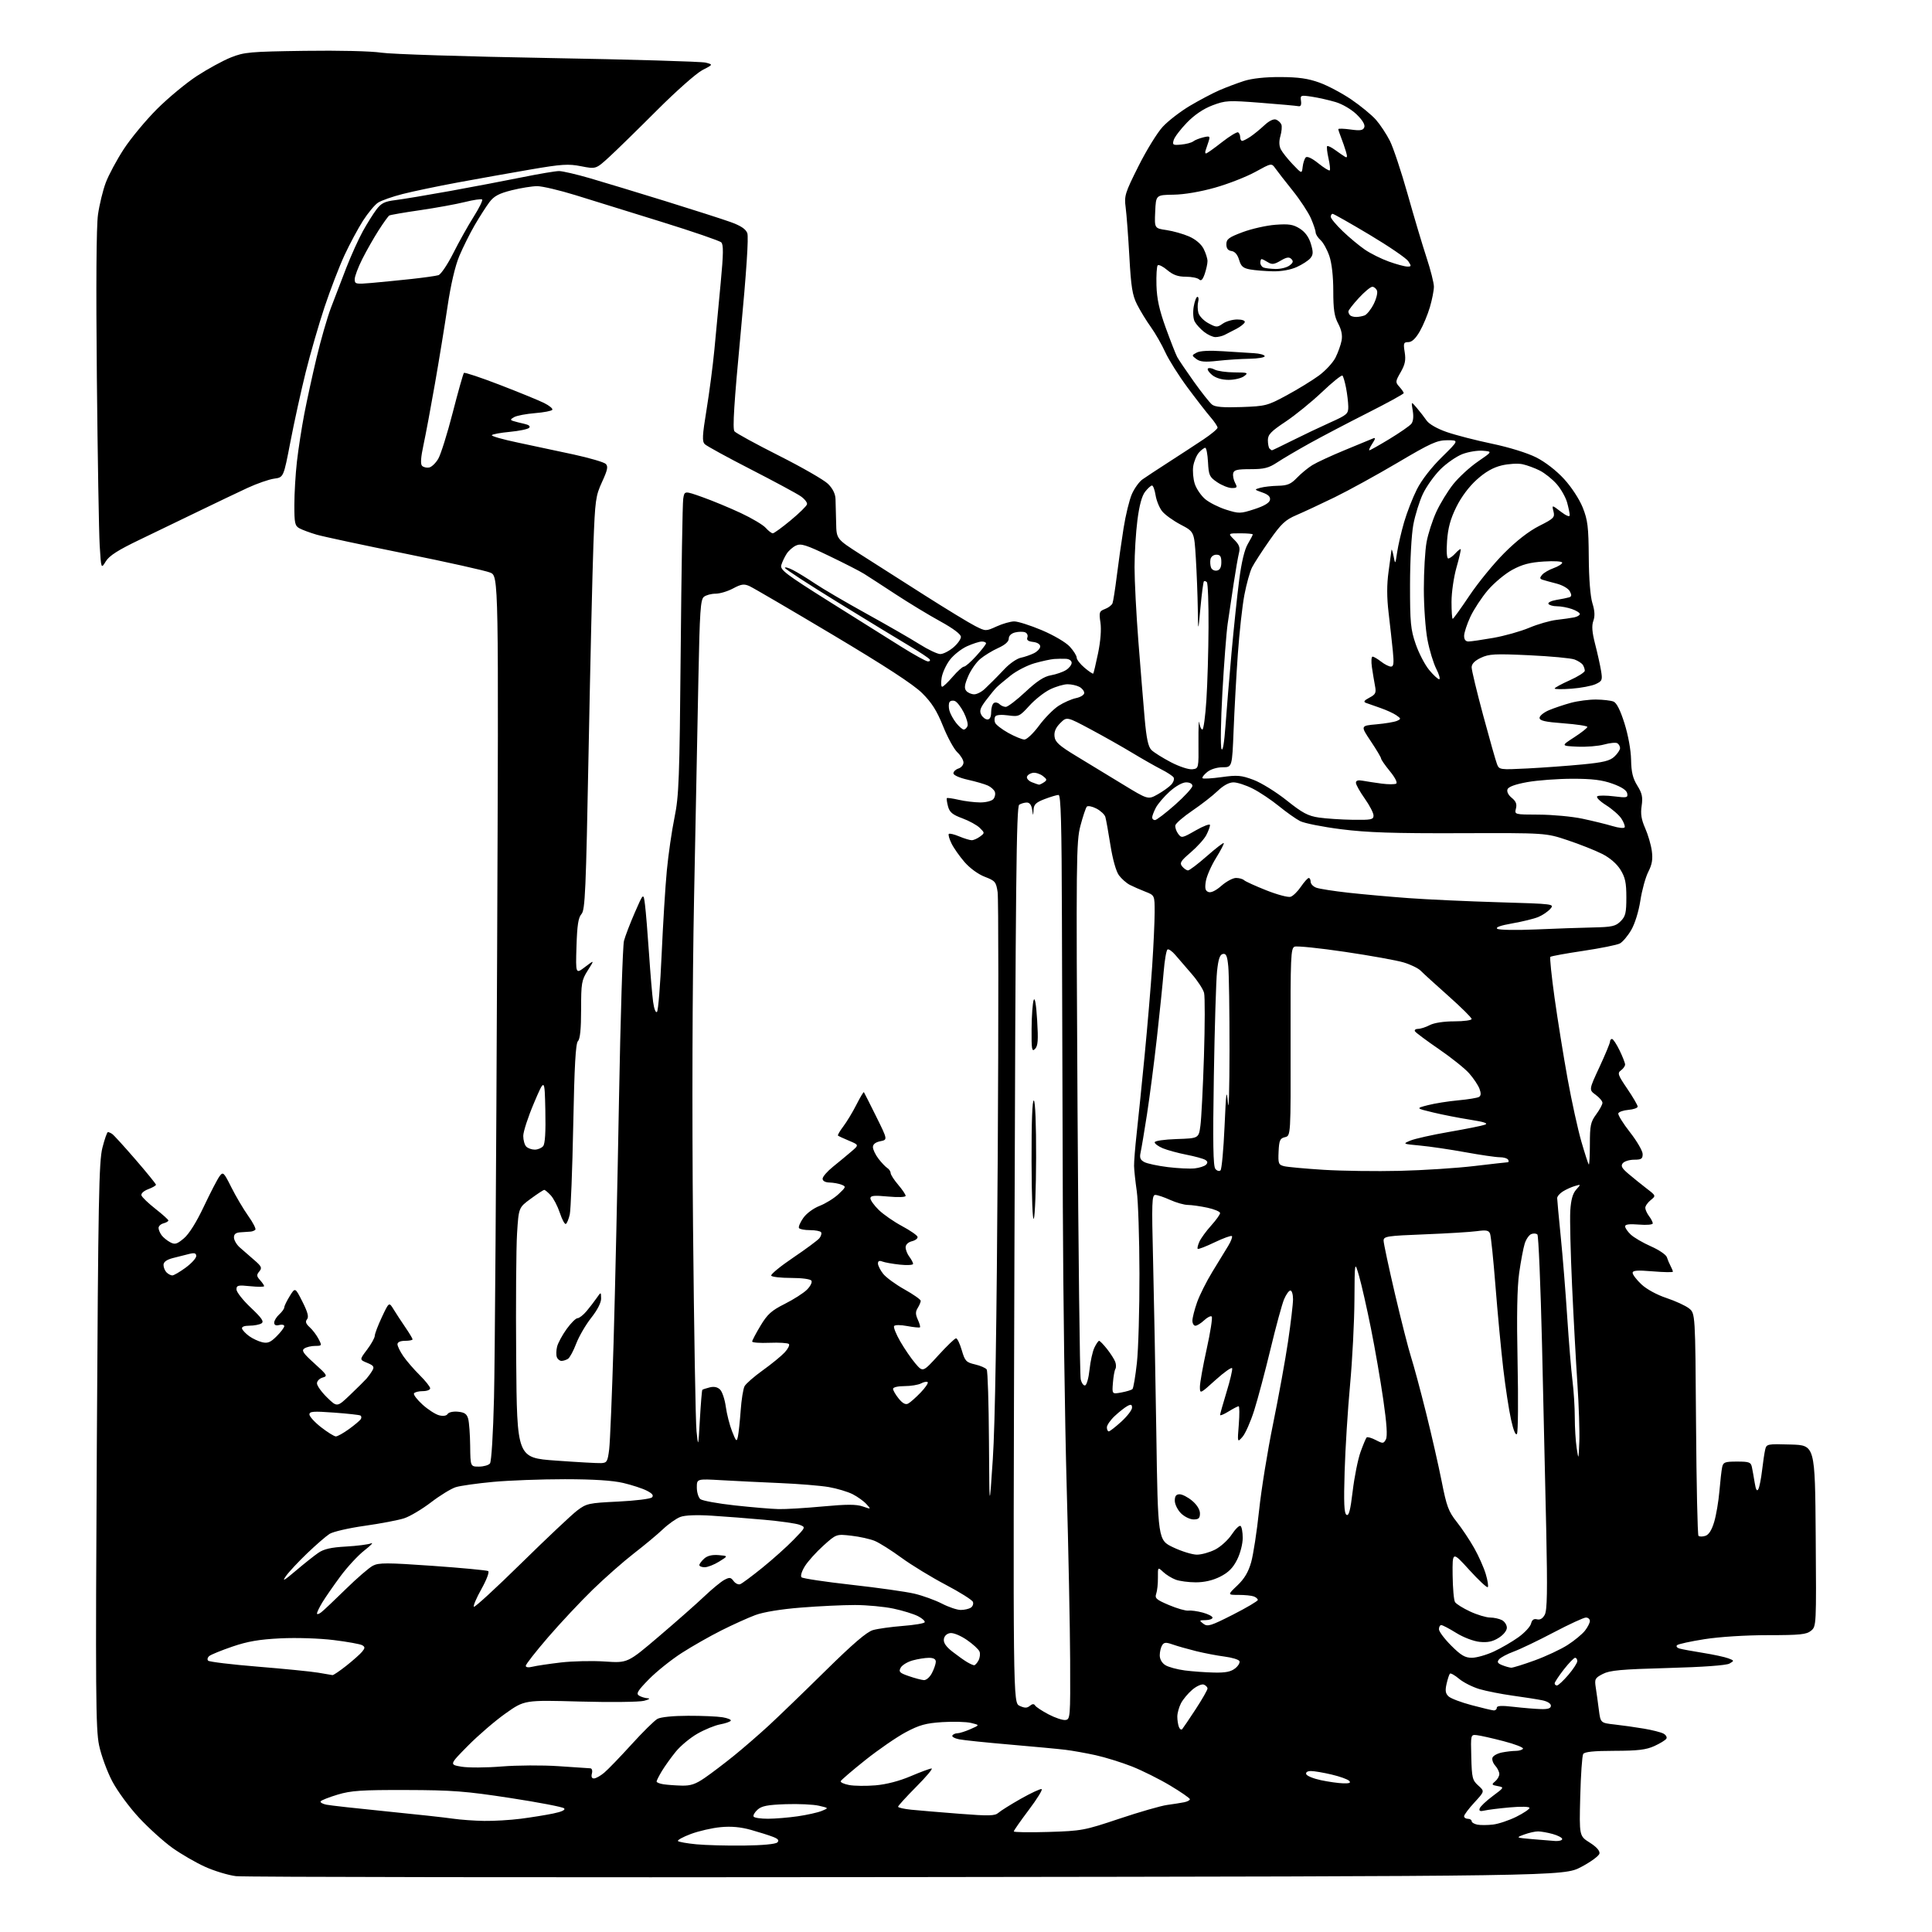 <?xml version="1.0" encoding="UTF-8" standalone="no"?>
<svg 
  version="1.1" 
  xmlns="http://www.w3.org/2000/svg" 
  xmlns:xlink="http://www.w3.org/1999/xlink" 
  xmlns:svg="http://www.w3.org/2000/svg"
  xmlns:rdf="http://www.w3.org/1999/02/22-rdf-syntax-ns#"
  xmlns:cc="http://creativecommons.org/ns#"
  xmlns:dc="http://purl.org/dc/elements/1.1/"
  viewBox="0 0 768 768"
  width="768"
  height="768"
>
<style>svg {background-color: white; }</style>"
<path stroke="none" fill="black" fill-rule="evenodd" d="M360.46,746.17C216.89,746.35 96.89,746.18 93.79,745.80C90.69,745.41 85.15,743.73 81.48,742.06C77.81,740.40 72.00,737.03 68.56,734.58C65.12,732.13 59.16,726.75 55.32,722.63C51.44,718.48 46.67,711.99 44.61,708.07C42.57,704.19 40.21,697.74 39.38,693.75C38.05,687.41 37.94,672.42 38.49,574.50C39.04,476.84 39.32,461.70 40.71,456.25C41.58,452.81 42.57,450.01 42.90,450.02C43.23,450.02 44.00,450.36 44.60,450.77C45.21,451.17 49.37,455.74 53.85,460.92C58.33,466.10 62.00,470.62 62.00,470.95C62.00,471.29 60.61,472.09 58.90,472.73C57.11,473.41 55.98,474.45 56.23,475.20C56.47,475.92 58.95,478.30 61.75,480.50C64.56,482.70 66.88,484.79 66.93,485.13C66.97,485.48 66.10,486.00 65.00,486.29C63.90,486.58 63.01,487.42 63.03,488.16C63.05,488.90 63.61,490.21 64.28,491.09C64.95,491.96 66.48,493.20 67.68,493.83C69.54,494.82 70.33,494.59 73.10,492.26C75.15,490.54 78.11,485.81 81.08,479.51C83.68,474.01 86.48,468.62 87.29,467.55C88.69,465.70 88.94,465.95 92.00,472.05C93.78,475.60 96.79,480.68 98.68,483.35C100.58,486.01 101.85,488.48 101.50,488.84C101.15,489.19 100.33,489.52 99.68,489.58C99.03,489.65 97.26,489.76 95.75,489.85C93.77,489.96 93.00,490.53 93.00,491.90C93.00,492.94 94.01,494.70 95.25,495.82C96.49,496.93 99.06,499.18 100.97,500.81C103.98,503.39 104.26,503.99 103.08,505.41C101.93,506.79 101.97,507.31 103.36,508.85C104.26,509.84 105.00,510.93 105.00,511.26C105.00,511.59 102.53,511.60 99.50,511.29C94.61,510.78 94.00,510.93 94.00,512.57C94.00,513.59 96.55,516.84 99.68,519.79C104.13,524.01 105.05,525.36 103.93,526.07C103.14,526.56 101.00,526.98 99.17,526.98C97.04,526.99 95.98,527.43 96.23,528.19C96.45,528.84 97.72,530.17 99.06,531.14C100.40,532.12 102.73,533.20 104.22,533.56C106.41,534.08 107.55,533.61 109.97,531.18C111.64,529.52 113.00,527.71 113.00,527.17C113.00,526.63 112.10,526.42 111.00,526.71C109.67,527.06 109.00,526.74 109.00,525.77C109.00,524.97 109.90,523.50 111.00,522.50C112.10,521.50 113.00,520.25 113.00,519.71C113.00,519.18 113.97,517.16 115.17,515.23C117.33,511.73 117.33,511.73 120.22,517.44C122.32,521.59 122.82,523.51 122.06,524.43C121.29,525.35 121.57,526.21 123.11,527.60C124.26,528.64 125.85,530.73 126.63,532.25C128.02,534.93 127.98,535.00 125.28,535.02C123.75,535.02 121.83,535.48 121.00,536.03C119.77,536.86 120.49,537.93 125.00,542.00C130.12,546.62 130.34,547.01 128.25,547.60C127.01,547.95 126.00,548.99 126.00,549.91C126.00,550.84 127.80,553.35 130.00,555.50C134.01,559.42 134.01,559.42 139.20,554.46C142.06,551.73 144.99,548.83 145.72,548.00C146.44,547.17 147.49,545.72 148.04,544.76C148.88,543.34 148.51,542.80 145.97,541.76C142.89,540.50 142.89,540.50 145.92,536.50C147.58,534.30 148.96,531.83 148.98,531.00C148.99,530.17 150.28,526.81 151.83,523.51C154.65,517.53 154.65,517.53 156.47,520.51C157.48,522.16 159.58,525.37 161.15,527.66C162.72,529.95 164.00,532.09 164.00,532.41C164.00,532.74 162.65,533.00 161.00,533.00C159.14,533.00 158.00,533.52 158.00,534.36C158.00,535.11 159.05,537.25 160.33,539.11C161.61,540.97 164.53,544.36 166.83,546.63C169.12,548.91 171.00,551.27 171.00,551.88C171.00,552.50 169.68,553.00 168.06,553.00C166.44,553.00 164.87,553.40 164.57,553.89C164.26,554.38 165.80,556.39 167.98,558.37C170.16,560.34 173.13,562.25 174.58,562.61C176.22,563.02 177.50,562.81 177.96,562.06C178.38,561.38 180.19,560.99 182.07,561.18C184.66,561.43 185.58,562.07 186.11,564.00C186.49,565.38 186.85,570.21 186.90,574.75C187.00,583.00 187.00,583.00 190.38,583.00C192.24,583.00 194.21,582.44 194.77,581.75C195.35,581.03 196.04,569.91 196.38,555.50C196.72,541.75 197.27,462.66 197.61,379.75C198.23,228.99 198.23,228.99 194.86,227.61C193.01,226.85 177.78,223.45 161.00,220.06C144.22,216.67 128.40,213.28 125.83,212.53C123.26,211.77 120.22,210.65 119.08,210.04C117.23,209.05 117.00,208.01 117.01,200.71C117.01,196.20 117.47,188.45 118.03,183.50C118.59,178.55 119.92,170.00 120.97,164.50C122.03,159.00 124.24,148.88 125.89,142.00C127.53,135.12 130.06,126.35 131.50,122.50C132.95,118.65 135.71,111.45 137.64,106.50C139.57,101.55 142.52,95.03 144.19,92.00C145.86,88.97 148.29,85.08 149.59,83.35C151.55,80.74 152.86,80.08 157.23,79.54C160.13,79.18 169.93,77.55 179.00,75.91C188.07,74.26 200.95,71.81 207.60,70.46C214.26,69.11 220.84,68.00 222.22,68.00C223.61,68.00 229.19,69.30 234.62,70.88C240.05,72.46 253.50,76.55 264.50,79.95C275.50,83.36 287.13,87.09 290.34,88.24C294.44,89.71 296.44,91.03 297.06,92.67C297.64,94.19 296.72,108.07 294.41,132.57C291.80,160.18 291.15,170.48 291.96,171.46C292.57,172.19 300.53,176.54 309.66,181.14C318.78,185.74 327.54,190.77 329.13,192.33C330.99,194.16 332.05,196.27 332.13,198.33C332.20,200.07 332.31,204.37 332.38,207.88C332.50,214.26 332.50,214.26 342.06,220.38C347.31,223.75 358.79,231.06 367.56,236.63C376.33,242.21 385.38,247.71 387.68,248.87C391.85,250.97 391.86,250.97 396.18,249.01C398.55,247.93 401.70,247.03 403.16,247.02C404.63,247.01 409.58,248.59 414.16,250.52C418.87,252.51 423.70,255.35 425.25,257.04C426.76,258.69 428.00,260.66 428.00,261.43C428.00,262.19 429.41,264.01 431.13,265.45C432.84,266.90 434.40,267.94 434.57,267.76C434.75,267.59 435.61,263.94 436.50,259.66C437.49,254.85 437.85,250.20 437.44,247.46C436.83,243.39 436.98,242.96 439.25,242.09C440.61,241.58 441.96,240.55 442.24,239.81C442.53,239.06 443.29,234.19 443.94,228.98C444.59,223.77 445.80,215.22 446.63,210.00C447.45,204.78 448.95,198.65 449.95,196.38C450.95,194.12 452.83,191.51 454.13,190.58C455.44,189.65 460.14,186.56 464.58,183.70C469.03,180.84 475.21,176.80 478.33,174.72C481.45,172.64 484.00,170.52 484.00,170.00C484.00,169.49 482.73,167.59 481.17,165.78C479.61,163.98 475.50,158.68 472.03,154.00C468.56,149.32 464.59,143.03 463.21,140.00C461.83,136.97 459.25,132.47 457.48,130.00C455.70,127.53 453.24,123.49 452.00,121.04C450.13,117.35 449.61,114.09 448.94,102.00C448.49,93.98 447.83,85.18 447.47,82.46C446.86,77.83 447.20,76.75 452.54,66.09C455.68,59.81 460.02,52.76 462.18,50.42C464.33,48.08 469.20,44.33 472.99,42.07C476.79,39.82 482.05,37.04 484.69,35.89C487.34,34.74 491.75,33.08 494.50,32.19C497.70,31.17 502.92,30.60 509.00,30.63C516.17,30.66 519.97,31.20 524.50,32.84C527.80,34.03 533.53,37.07 537.22,39.59C540.92,42.11 545.31,45.73 546.98,47.63C548.64,49.52 551.12,53.27 552.48,55.95C553.84,58.63 557.02,68.18 559.55,77.16C562.07,86.14 565.46,97.49 567.07,102.38C568.68,107.27 570.00,112.47 570.00,113.95C570.00,115.43 569.29,119.08 568.41,122.07C567.54,125.06 565.72,129.41 564.37,131.75C562.72,134.61 561.23,136.00 559.83,136.00C557.95,136.00 557.81,136.41 558.39,140.02C558.89,143.18 558.54,144.89 556.79,147.95C554.66,151.65 554.63,151.94 556.27,153.75C557.22,154.80 558.00,155.93 558.00,156.27C558.00,156.61 551.59,160.13 543.75,164.09C535.91,168.05 525.51,173.50 520.63,176.21C515.75,178.92 509.93,182.34 507.70,183.82C504.33,186.04 502.52,186.50 497.09,186.50C491.72,186.50 490.47,186.81 490.20,188.20C490.02,189.13 490.37,190.82 490.97,191.95C491.94,193.75 491.78,194.00 489.68,194.00C488.37,194.00 485.77,192.97 483.90,191.72C480.78,189.62 480.48,188.96 480.20,183.72C480.04,180.57 479.54,178.00 479.11,178.00C478.67,178.00 477.55,178.84 476.61,179.88C475.68,180.91 474.66,183.33 474.34,185.27C474.03,187.20 474.30,190.39 474.95,192.36C475.60,194.33 477.46,197.05 479.09,198.42C480.72,199.79 484.47,201.68 487.42,202.61C492.55,204.22 493.06,204.21 498.65,202.40C502.51,201.15 504.61,199.90 504.83,198.73C505.06,197.48 504.17,196.60 501.83,195.78C498.53,194.62 498.52,194.60 501.00,193.90C502.38,193.52 505.55,193.15 508.06,193.10C511.78,193.02 513.17,192.43 515.56,189.93C517.18,188.24 519.93,185.97 521.68,184.89C523.43,183.81 529.28,181.10 534.68,178.88C540.08,176.66 545.12,174.58 545.87,174.26C546.86,173.85 546.76,174.44 545.51,176.35C544.55,177.81 544.03,179.00 544.35,179.00C544.67,179.00 548.27,176.97 552.34,174.50C556.42,172.02 560.31,169.33 560.99,168.51C561.78,167.56 561.99,165.66 561.59,163.26C560.95,159.50 560.95,159.50 563.22,162.18C564.48,163.65 566.23,165.91 567.12,167.20C568.09,168.59 571.33,170.44 575.12,171.75C578.63,172.97 586.71,175.05 593.08,176.38C599.89,177.80 607.14,180.05 610.67,181.83C614.30,183.67 618.69,187.07 621.77,190.44C624.70,193.64 627.83,198.44 629.16,201.75C631.14,206.73 631.47,209.39 631.56,221.50C631.62,230.11 632.18,237.16 633.01,239.80C633.95,242.83 634.06,244.91 633.38,246.80C632.67,248.76 632.87,251.29 634.08,256.00C635.00,259.57 636.06,264.33 636.43,266.56C637.06,270.33 636.91,270.72 634.31,271.94C632.76,272.66 628.46,273.48 624.75,273.76C621.04,274.04 618.00,274.01 618.00,273.69C618.00,273.37 620.70,271.90 624.00,270.42C627.30,268.94 629.99,267.23 629.98,266.61C629.98,266.00 629.63,264.97 629.21,264.31C628.80,263.66 627.31,262.69 625.91,262.16C624.52,261.63 616.39,260.87 607.85,260.47C594.21,259.83 591.89,259.96 588.67,261.49C586.20,262.66 585.00,263.90 585.00,265.28C585.00,266.41 587.07,275.02 589.60,284.42C592.13,293.81 594.60,302.52 595.09,303.77C595.96,305.99 596.21,306.03 607.24,305.47C613.43,305.15 623.23,304.44 629.00,303.88C637.40,303.07 639.95,302.45 641.75,300.76C642.99,299.60 644.00,298.08 644.00,297.38C644.00,296.69 643.51,295.82 642.92,295.45C642.33,295.08 639.97,295.31 637.67,295.95C635.38,296.59 630.58,296.98 627.00,296.81C620.50,296.50 620.50,296.50 625.75,293.10C628.64,291.23 631.00,289.37 631.00,288.97C631.00,288.57 626.73,287.92 621.50,287.53C614.17,286.98 612.00,286.48 612.00,285.36C612.00,284.55 613.69,283.18 615.75,282.31C617.81,281.44 621.75,280.12 624.50,279.37C627.25,278.63 631.75,278.05 634.50,278.08C637.25,278.11 640.35,278.47 641.38,278.88C642.63,279.37 644.09,282.26 645.76,287.56C647.23,292.24 648.31,298.17 648.38,302.00C648.47,306.94 649.06,309.41 650.86,312.29C652.77,315.37 653.09,316.89 652.58,320.34C652.10,323.52 652.46,325.78 653.98,329.21C655.10,331.75 656.29,335.80 656.62,338.23C657.07,341.56 656.73,343.61 655.22,346.57C654.12,348.73 652.70,353.87 652.07,357.99C651.39,362.38 649.88,367.24 648.42,369.72C647.06,372.06 645.03,374.45 643.93,375.04C642.82,375.63 636.27,376.95 629.37,377.98C622.47,379.01 616.58,380.08 616.29,380.37C616.00,380.66 616.76,388.01 617.97,396.70C619.19,405.39 621.51,419.85 623.14,428.82C624.77,437.80 627.24,449.04 628.62,453.80C630.00,458.56 631.32,462.65 631.56,462.90C631.80,463.14 632.00,459.52 632.00,454.86C632.00,447.39 632.30,445.99 634.50,443.00C635.87,441.14 637.00,439.06 637.00,438.39C637.00,437.72 635.79,436.28 634.30,435.20C631.60,433.23 631.60,433.23 635.80,424.20C638.11,419.22 640.00,414.67 640.00,414.08C640.00,413.49 640.36,413.00 640.80,413.00C641.24,413.00 642.59,415.04 643.80,417.53C645.01,420.02 646.00,422.55 646.00,423.17C646.00,423.78 645.26,424.82 644.36,425.48C642.88,426.56 643.13,427.31 646.86,432.79C649.14,436.14 651.00,439.34 651.00,439.88C651.00,440.43 649.35,441.02 647.33,441.19C645.31,441.36 643.49,441.99 643.30,442.59C643.10,443.19 645.19,446.57 647.95,450.09C650.71,453.62 652.97,457.51 652.98,458.75C653.00,460.64 652.46,461.00 649.62,461.00C647.76,461.00 645.73,461.62 645.10,462.38C644.20,463.46 644.67,464.36 647.35,466.63C649.21,468.21 652.44,470.81 654.52,472.42C658.31,475.33 658.31,475.33 656.15,477.08C654.97,478.04 654.01,479.42 654.03,480.16C654.05,480.90 654.72,482.37 655.53,483.44C656.34,484.51 657.00,485.80 657.00,486.31C657.00,486.83 654.56,487.05 651.50,486.79C647.74,486.48 646.00,486.70 646.00,487.49C646.00,488.13 647.02,489.61 648.26,490.77C649.50,491.94 653.12,494.05 656.29,495.45C659.47,496.85 662.31,498.79 662.60,499.75C662.90,500.71 663.56,502.28 664.07,503.24C664.58,504.19 665.00,505.21 665.00,505.51C665.00,505.81 661.40,505.75 657.00,505.38C650.83,504.87 649.00,505.00 649.00,505.99C649.00,506.69 650.56,508.74 652.48,510.54C654.52,512.47 658.63,514.71 662.42,515.97C665.98,517.16 670.02,519.01 671.40,520.10C673.90,522.07 673.90,522.07 674.20,565.95C674.37,590.09 674.80,610.14 675.17,610.51C675.55,610.88 676.77,610.89 677.90,610.53C679.28,610.09 680.44,608.26 681.42,604.97C682.22,602.27 683.15,596.79 683.49,592.78C683.83,588.78 684.32,584.49 684.58,583.25C684.99,581.25 685.64,581.00 690.50,581.00C695.36,581.00 696.01,581.25 696.42,583.25C696.68,584.49 697.17,587.29 697.53,589.47C697.97,592.22 698.42,592.99 698.96,591.97C699.40,591.16 700.07,587.80 700.45,584.50C700.84,581.20 701.39,577.47 701.69,576.22C702.22,574.01 702.55,573.94 711.87,574.22C721.50,574.50 721.50,574.50 721.77,610.50C722.04,646.20 722.03,646.51 719.91,648.25C718.09,649.74 715.58,650.00 702.76,650.00C693.95,650.00 683.56,650.66 677.62,651.59C672.05,652.46 667.12,653.54 666.65,653.99C666.18,654.44 666.63,655.04 667.65,655.33C668.67,655.62 672.88,656.39 677.00,657.05C681.12,657.71 685.62,658.68 687.00,659.20C689.43,660.11 689.44,660.17 687.50,661.29C686.25,662.01 677.05,662.68 663.00,663.06C644.38,663.57 639.92,663.98 637.14,665.42C634.03,667.03 633.82,667.45 634.34,670.83C634.65,672.85 635.21,676.84 635.57,679.69C636.24,684.89 636.24,684.89 641.87,685.52C644.97,685.86 650.19,686.60 653.47,687.16C656.76,687.71 660.26,688.60 661.25,689.13C662.24,689.67 662.76,690.57 662.40,691.15C662.05,691.73 659.90,693.05 657.63,694.08C654.36,695.57 651.07,695.96 641.81,695.98C633.56,695.99 629.89,696.37 629.34,697.25C628.92,697.94 628.39,705.55 628.17,714.16C627.77,729.83 627.77,729.83 631.95,732.47C634.63,734.16 636.01,735.71 635.81,736.80C635.64,737.74 632.35,740.15 628.50,742.17C621.50,745.84 621.50,745.84 360.46,746.17zM295.70,733.64C303.09,733.56 308.34,733.06 309.01,732.39C309.81,731.59 309.35,730.99 307.31,730.19C305.76,729.58 301.83,728.34 298.56,727.42C294.46,726.27 290.71,725.92 286.49,726.32C283.12,726.63 277.78,727.86 274.61,729.04C271.45,730.23 269.15,731.49 269.51,731.85C269.87,732.21 273.16,732.79 276.83,733.14C280.50,733.49 288.99,733.72 295.70,733.64zM618.25,731.83C619.76,731.92 621.00,731.57 621.00,731.05C621.00,730.52 619.31,729.63 617.25,729.05C615.19,728.48 612.55,728.01 611.40,728.01C610.24,728.00 607.77,728.56 605.90,729.25C602.50,730.50 602.50,730.50 609.00,731.08C612.58,731.39 616.74,731.73 618.25,731.83zM416.75,728.23C430.01,727.82 431.01,727.64 445.00,722.95C452.98,720.28 461.52,717.82 464.00,717.49C466.48,717.15 469.51,716.67 470.75,716.42C471.99,716.17 473.00,715.63 473.00,715.22C473.00,714.81 469.50,712.38 465.22,709.82C460.94,707.25 454.08,703.83 449.97,702.20C445.86,700.58 439.35,698.56 435.50,697.71C431.65,696.87 426.25,695.90 423.50,695.57C420.75,695.23 410.85,694.31 401.49,693.50C392.14,692.70 383.04,691.76 381.26,691.40C379.49,691.05 378.28,690.36 378.58,689.88C378.87,689.40 379.78,689.00 380.59,689.00C381.40,689.00 383.74,688.26 385.78,687.36C389.50,685.73 389.50,685.73 386.00,684.89C384.07,684.43 378.93,684.29 374.56,684.57C368.00,685.00 365.47,685.70 360.06,688.58C356.45,690.50 349.23,695.48 344.00,699.64C338.77,703.81 334.36,707.59 334.19,708.05C334.01,708.51 335.53,709.20 337.56,709.58C339.59,709.96 344.30,710.01 348.02,709.70C352.29,709.34 357.47,708.00 362.00,706.07C365.97,704.38 369.71,703.00 370.33,703.00C370.95,703.00 368.20,706.27 364.22,710.27C360.25,714.27 357.00,717.84 357.00,718.20C357.00,718.56 359.36,719.10 362.25,719.39C365.14,719.68 373.75,720.41 381.38,721.00C393.19,721.92 395.50,721.86 396.88,720.62C397.77,719.82 401.80,717.30 405.82,715.02C409.85,712.75 413.56,711.02 414.06,711.19C414.57,711.36 412.28,715.07 408.99,719.43C405.70,723.80 403.00,727.66 403.00,728.01C403.00,728.36 409.19,728.46 416.75,728.23zM593.50,725.29C595.70,725.03 599.86,723.63 602.75,722.20C605.64,720.76 608.00,719.17 608.00,718.67C608.00,718.15 604.74,718.06 600.25,718.46C595.99,718.84 591.43,719.41 590.12,719.72C588.38,720.13 587.86,719.91 588.19,718.89C588.43,718.13 590.75,715.92 593.33,714.00C597.99,710.53 598.01,710.50 595.36,710.00C592.94,709.55 592.84,709.37 594.34,708.13C595.25,707.37 596.00,706.06 596.00,705.21C596.00,704.35 595.27,702.85 594.38,701.87C593.49,700.88 593.00,699.45 593.29,698.68C593.59,697.91 595.27,697.00 597.04,696.64C598.81,696.29 601.29,696.00 602.57,696.00C603.84,696.00 605.12,695.61 605.41,695.14C605.70,694.67 602.24,693.32 597.72,692.15C593.20,690.97 588.40,689.89 587.06,689.75C584.62,689.50 584.62,689.50 584.86,698.50C585.07,706.73 585.31,707.70 587.64,709.78C590.19,712.07 590.19,712.07 586.10,716.51C583.84,718.96 582.00,721.42 582.00,721.98C582.00,722.54 582.67,723.00 583.50,723.00C584.33,723.00 585.00,723.42 585.00,723.93C585.00,724.44 586.01,725.07 587.25,725.32C588.49,725.56 591.30,725.55 593.50,725.29zM192.50,723.84C196.35,723.90 202.88,723.51 207.00,722.98C211.12,722.45 216.91,721.52 219.86,720.91C223.33,720.20 224.87,719.47 224.24,718.84C223.70,718.30 214.09,716.46 202.88,714.74C185.09,712.01 179.83,711.61 161.50,711.56C143.68,711.51 139.55,711.79 134.22,713.39C130.77,714.43 127.73,715.63 127.46,716.06C127.20,716.49 128.22,717.09 129.74,717.39C131.26,717.70 141.95,718.89 153.50,720.04C165.05,721.19 176.97,722.49 180.00,722.94C183.03,723.38 188.65,723.79 192.50,723.84zM305.31,722.98C308.16,722.97 313.48,722.53 317.13,722.00C320.78,721.47 325.05,720.52 326.63,719.88C329.50,718.72 329.50,718.72 325.50,717.80C323.30,717.29 317.38,717.02 312.35,717.19C305.09,717.44 302.78,717.89 301.13,719.38C299.98,720.42 299.29,721.66 299.58,722.13C299.88,722.61 302.45,722.99 305.31,722.98zM271.00,709.81C274.54,709.90 276.49,709.25 280.18,706.71C282.75,704.95 287.92,701.02 291.66,698.00C295.40,694.98 301.61,689.59 305.48,686.04C309.34,682.48 319.48,672.70 328.01,664.29C339.02,653.44 344.54,648.70 347.01,647.99C348.93,647.44 354.23,646.70 358.78,646.34C363.34,645.99 367.29,645.34 367.57,644.89C367.84,644.45 366.66,643.36 364.95,642.47C363.23,641.59 358.83,640.22 355.16,639.45C351.50,638.67 344.63,638.03 339.90,638.02C335.16,638.01 325.49,638.47 318.40,639.04C310.44,639.67 303.50,640.81 300.27,642.01C297.40,643.08 291.32,645.82 286.77,648.11C282.22,650.39 275.12,654.43 271.00,657.08C266.88,659.73 261.02,664.41 258.00,667.48C253.51,672.05 252.77,673.25 254.00,674.02C254.82,674.54 256.40,675.02 257.50,675.09C258.64,675.15 258.00,675.59 256.00,676.10C254.07,676.59 242.60,676.72 230.50,676.39C208.50,675.78 208.50,675.78 201.00,681.09C196.88,684.00 190.15,689.78 186.05,693.93C178.60,701.47 178.60,701.47 183.48,702.29C186.17,702.74 193.34,702.70 199.43,702.20C205.52,701.71 215.68,701.65 222.00,702.08C228.32,702.51 234.02,702.89 234.66,702.93C235.31,702.97 235.59,703.87 235.29,705.00C234.95,706.29 235.25,706.99 236.13,706.96C236.89,706.94 238.69,705.93 240.15,704.71C241.61,703.50 246.48,698.45 250.98,693.50C255.47,688.55 260.13,683.95 261.33,683.29C262.62,682.56 267.56,682.06 273.50,682.05C279.00,682.03 285.18,682.30 287.23,682.64C289.28,682.98 290.75,683.60 290.49,684.01C290.23,684.43 288.33,685.09 286.26,685.47C284.19,685.85 280.14,687.51 277.26,689.15C274.38,690.79 270.50,694.01 268.63,696.32C266.76,698.62 264.28,702.08 263.12,704.00C261.96,705.92 261.01,707.81 261.00,708.18C261.00,708.56 262.24,709.05 263.75,709.28C265.26,709.51 268.52,709.75 271.00,709.81zM533.95,708.90C536.48,708.97 537.10,708.70 536.29,707.89C535.68,707.28 532.55,706.16 529.34,705.41C526.13,704.65 522.45,704.02 521.17,704.02C519.74,704.01 518.99,704.49 519.24,705.25C519.47,705.94 522.09,707.02 525.07,707.65C528.06,708.29 532.05,708.85 533.95,708.90zM469.97,687.32C470.36,686.87 472.77,683.29 475.34,679.37C477.90,675.44 480.00,671.78 480.00,671.22C480.00,670.67 479.34,669.96 478.53,669.65C477.72,669.34 475.68,670.24 473.99,671.66C472.31,673.08 470.27,675.51 469.46,677.07C468.66,678.63 468.00,681.01 468.00,682.37C468.00,683.73 468.28,685.58 468.63,686.49C468.98,687.39 469.58,687.77 469.97,687.32zM423.50,683.72C425.44,683.51 425.50,682.80 425.40,660.00C425.34,647.08 424.72,615.80 424.01,590.50C423.30,565.20 422.62,515.25 422.49,479.50C422.36,443.75 422.20,392.34 422.13,365.25C422.03,327.31 421.72,316.00 420.78,316.00C420.11,316.00 417.64,316.74 415.28,317.64C411.84,318.95 410.97,319.78 410.85,321.89C410.70,324.50 410.70,324.50 410.28,321.75C410.02,320.00 409.26,319.01 408.18,319.02C407.26,319.02 405.89,319.42 405.15,319.89C404.03,320.60 403.71,350.84 403.25,498.82C402.69,676.90 402.69,676.90 405.32,678.10C407.35,679.03 408.26,679.03 409.38,678.10C410.38,677.27 411.02,677.23 411.48,677.97C411.84,678.55 414.24,680.14 416.82,681.49C419.39,682.84 422.40,683.85 423.50,683.72zM593.75,679.91C594.44,679.96 595.00,679.48 595.00,678.86C595.00,678.03 596.89,677.93 601.75,678.50C605.46,678.93 610.30,679.33 612.50,679.39C615.39,679.47 616.50,679.10 616.50,678.04C616.50,677.17 615.09,676.29 613.00,675.88C611.08,675.49 605.79,674.66 601.27,674.04C596.74,673.41 590.80,672.24 588.06,671.43C585.33,670.61 581.70,668.78 580.01,667.35C578.31,665.92 576.67,665.00 576.37,665.30C576.07,665.60 575.47,667.43 575.03,669.37C574.41,672.10 574.61,673.24 575.87,674.38C576.76,675.19 580.88,676.74 585.00,677.83C589.12,678.93 593.06,679.86 593.75,679.91zM618.92,670.00C619.43,670.00 621.45,668.12 623.42,665.82C625.39,663.52 627.00,661.05 627.00,660.32C627.00,659.59 626.61,659.00 626.13,659.00C625.66,659.00 623.63,661.10 621.63,663.66C619.64,666.23 618.00,668.70 618.00,669.16C618.00,669.62 618.41,670.00 618.92,670.00zM367.22,667.87C368.20,667.95 369.61,666.72 370.47,665.05C371.31,663.43 372.00,661.40 372.00,660.55C372.00,659.52 371.07,659.00 369.25,659.01C367.74,659.01 364.82,659.48 362.76,660.05C360.71,660.62 358.57,661.93 358.03,662.95C357.16,664.57 357.60,665.02 361.26,666.28C363.59,667.09 366.28,667.80 367.22,667.87zM132.16,665.88C132.52,665.95 135.00,664.27 137.66,662.17C140.32,660.06 143.15,657.55 143.94,656.59C145.13,655.14 145.14,654.71 144.03,654.02C143.29,653.56 138.16,652.63 132.63,651.95C126.86,651.25 117.85,650.96 111.47,651.27C103.06,651.68 98.44,652.48 92.43,654.53C88.07,656.02 83.92,657.71 83.21,658.28C82.50,658.85 82.29,659.69 82.75,660.15C83.21,660.61 92.11,661.68 102.54,662.53C112.97,663.38 123.75,664.45 126.50,664.92C129.25,665.38 131.80,665.82 132.16,665.88zM482.64,664.87C487.25,664.97 489.34,664.54 491.05,663.16C492.30,662.15 493.02,660.84 492.66,660.26C492.29,659.67 489.64,658.88 486.75,658.51C483.86,658.14 478.80,657.17 475.50,656.36C472.20,655.54 468.01,654.36 466.20,653.72C463.47,652.76 462.73,652.82 461.96,654.03C461.45,654.84 461.02,656.63 461.02,658.01C461.01,659.54 461.88,661.07 463.24,661.92C464.47,662.69 467.96,663.63 470.99,664.03C474.02,664.42 479.26,664.80 482.64,664.87zM211.69,662.54C213.17,662.17 218.23,661.42 222.94,660.86C227.65,660.31 235.55,660.14 240.50,660.48C249.50,661.09 249.50,661.09 262.00,650.44C268.88,644.58 276.98,637.44 280.00,634.56C283.02,631.69 286.59,628.75 287.92,628.04C290.01,626.92 290.52,626.99 291.62,628.50C292.33,629.46 293.52,630.02 294.26,629.73C295.01,629.44 298.97,626.50 303.06,623.19C307.15,619.88 312.72,614.90 315.42,612.12C320.34,607.08 320.34,607.08 317.82,606.12C316.43,605.59 310.17,604.70 303.90,604.14C297.63,603.57 288.20,602.84 282.94,602.51C276.91,602.13 272.29,602.31 270.44,603.01C268.82,603.62 265.70,605.82 263.50,607.91C261.30,610.00 256.12,614.31 252.00,617.49C247.88,620.68 240.51,627.16 235.64,631.89C230.77,636.63 222.79,645.14 217.89,650.82C213.00,656.49 209.00,661.60 209.00,662.18C209.00,662.81 210.06,662.95 211.69,662.54zM600.72,662.94C601.39,662.97 605.61,661.66 610.10,660.02C614.58,658.39 620.45,655.64 623.14,653.91C625.84,652.18 628.93,649.63 630.02,648.25C631.11,646.86 632.00,645.12 632.00,644.37C632.00,643.61 631.29,643.00 630.42,643.00C629.56,643.00 623.82,645.65 617.67,648.88C611.53,652.12 604.37,655.55 601.76,656.51C599.16,657.47 596.52,658.87 595.90,659.62C595.02,660.68 595.29,661.19 597.14,661.93C598.44,662.45 600.05,662.90 600.72,662.94zM387.21,661.96C387.61,661.98 388.39,661.13 388.96,660.07C389.53,659.01 389.72,657.42 389.38,656.54C389.04,655.65 386.78,653.57 384.35,651.90C381.85,650.18 378.99,649.00 377.72,649.18C376.36,649.38 375.38,650.31 375.20,651.59C375.00,653.03 376.07,654.60 378.64,656.59C380.69,658.19 383.30,660.05 384.44,660.71C385.57,661.38 386.82,661.95 387.21,661.96zM585.11,658.99C586.97,658.98 590.89,657.87 593.81,656.51C596.74,655.15 601.14,652.59 603.59,650.83C606.05,649.06 608.31,646.63 608.61,645.42C608.99,643.90 609.72,643.37 610.99,643.71C612.20,644.02 613.25,643.39 614.07,641.87C615.03,640.08 615.16,632.37 614.66,608.52C614.30,591.46 613.54,558.16 612.98,534.52C612.41,510.89 611.58,491.18 611.14,490.74C610.70,490.30 609.61,490.21 608.72,490.56C607.83,490.90 606.65,492.60 606.10,494.34C605.55,496.08 604.56,501.32 603.90,505.98C603.08,511.78 602.88,523.02 603.26,541.57C603.57,556.48 603.46,569.26 603.02,569.97C602.52,570.78 601.64,568.70 600.68,564.38C599.83,560.60 598.43,551.42 597.56,544.00C596.70,536.58 595.31,521.86 594.48,511.29C593.65,500.73 592.68,491.34 592.33,490.43C591.82,489.08 590.84,488.89 587.10,489.40C584.57,489.75 575.19,490.32 566.25,490.67C551.30,491.26 550.00,491.46 550.00,493.18C550.00,494.20 552.03,503.69 554.50,514.27C556.98,524.85 559.87,536.20 560.93,539.50C561.99,542.80 564.66,552.70 566.85,561.50C569.05,570.30 571.85,582.62 573.09,588.87C575.04,598.79 575.80,600.84 579.08,604.98C581.14,607.58 584.26,612.26 586.01,615.37C587.77,618.48 589.83,623.11 590.60,625.67C591.37,628.23 591.74,630.59 591.41,630.91C591.09,631.24 587.79,628.16 584.08,624.08C577.34,616.66 577.34,616.66 577.44,626.08C577.50,631.26 577.92,636.11 578.39,636.85C578.86,637.60 581.55,639.28 584.37,640.59C587.19,641.91 590.77,642.98 592.32,642.99C593.86,643.00 596.00,643.47 597.07,644.04C598.13,644.60 599.00,645.96 599.00,647.05C599.00,648.20 597.64,649.89 595.75,651.07C593.36,652.57 591.36,652.99 588.20,652.67C585.75,652.42 581.73,650.89 578.88,649.12C576.12,647.40 573.45,646.00 572.93,646.00C572.42,646.00 572.00,646.74 572.00,647.64C572.00,648.55 574.19,651.47 576.86,654.14C580.77,658.05 582.38,659.00 585.11,658.99zM490.11,641.85C495.55,639.08 500.00,636.45 500.00,636.01C500.00,635.57 499.29,634.94 498.42,634.61C497.55,634.27 494.83,634.00 492.38,634.00C487.92,634.00 487.92,634.00 491.86,630.25C494.67,627.58 496.25,624.92 497.36,621.00C498.21,617.98 499.63,608.75 500.50,600.50C501.36,592.25 503.87,576.73 506.07,566.00C508.26,555.27 510.95,540.51 512.03,533.20C513.11,525.88 514.00,518.34 514.00,516.45C514.00,514.55 513.53,513.00 512.95,513.00C512.37,513.00 511.23,514.59 510.42,516.53C509.61,518.47 507.19,527.36 505.05,536.28C502.90,545.20 499.98,556.17 498.56,560.66C497.14,565.14 495.05,569.87 493.92,571.16C491.86,573.50 491.86,573.50 492.44,566.25C492.75,562.26 492.73,559.00 492.38,559.00C492.02,559.00 490.22,559.94 488.37,561.08C486.52,562.23 485.00,562.85 485.00,562.48C485.00,562.10 486.16,558.00 487.57,553.36C488.99,548.72 489.99,544.47 489.80,543.91C489.62,543.35 486.66,545.43 483.23,548.53C477.04,554.13 477.00,554.15 476.98,551.33C476.97,549.78 478.18,543.00 479.67,536.27C481.16,529.54 482.06,523.73 481.68,523.35C481.30,522.97 479.95,523.64 478.68,524.83C477.41,526.02 475.84,527.00 475.19,527.00C474.53,527.00 474.00,526.09 474.00,524.98C474.00,523.86 474.83,520.60 475.84,517.73C476.85,514.85 479.61,509.35 481.97,505.50C484.34,501.65 487.17,497.02 488.26,495.21C489.35,493.40 490.00,491.67 489.70,491.36C489.40,491.06 486.31,492.18 482.84,493.84C479.37,495.51 476.34,496.68 476.11,496.44C475.87,496.20 476.18,494.91 476.79,493.56C477.41,492.21 479.50,489.34 481.45,487.18C483.40,485.02 485.00,482.79 485.00,482.21C485.00,481.64 482.73,480.68 479.95,480.08C477.17,479.49 473.69,478.99 472.20,478.98C470.72,478.97 467.54,478.07 465.14,476.98C462.74,475.89 460.09,475.00 459.25,475.00C457.89,475.00 457.79,478.00 458.36,500.75C458.71,514.91 459.29,545.79 459.65,569.36C460.29,612.22 460.29,612.22 466.40,615.11C469.75,616.70 473.98,618.00 475.79,618.00C477.60,618.00 480.86,617.09 483.04,615.98C485.22,614.87 488.18,612.18 489.62,610.00C491.06,607.82 492.64,606.28 493.12,606.58C493.60,606.87 494.00,609.02 494.00,611.35C494.00,613.74 493.03,617.51 491.75,620.04C490.11,623.30 488.30,625.11 485.04,626.75C482.11,628.23 478.78,629.00 475.35,629.00C472.48,629.00 468.86,628.52 467.32,627.93C465.77,627.35 463.54,625.97 462.37,624.87C460.25,622.88 460.25,622.88 460.29,627.19C460.32,629.56 460.01,632.42 459.61,633.54C458.97,635.31 459.66,635.91 464.69,638.04C467.88,639.39 471.34,640.38 472.36,640.24C473.39,640.10 475.97,640.45 478.11,641.03C480.25,641.61 482.00,642.51 482.00,643.04C482.00,643.57 480.76,644.01 479.25,644.03C476.67,644.06 476.62,644.15 478.36,645.47C480.02,646.73 481.27,646.34 490.11,641.85zM127.75,640.87C128.71,640.12 133.10,635.97 137.50,631.65C141.90,627.34 146.73,623.17 148.23,622.39C150.58,621.17 153.81,621.17 172.02,622.45C183.61,623.27 193.52,624.21 194.06,624.53C194.60,624.87 193.44,627.96 191.40,631.62C189.40,635.18 188.04,638.38 188.38,638.71C188.71,639.05 197.20,631.25 207.24,621.38C217.28,611.52 227.26,602.11 229.42,600.47C233.14,597.65 233.97,597.47 245.72,596.90C252.52,596.57 258.57,595.83 259.16,595.24C259.92,594.48 259.34,593.71 257.16,592.59C255.48,591.71 251.26,590.33 247.80,589.51C243.54,588.51 236.00,588.02 224.55,588.01C215.23,588.01 202.41,588.48 196.05,589.07C189.70,589.66 183.00,590.60 181.18,591.17C179.35,591.74 174.93,594.45 171.35,597.19C167.77,599.93 162.97,602.79 160.67,603.54C158.38,604.29 151.32,605.64 145.00,606.53C138.68,607.42 132.38,608.87 131.00,609.75C129.62,610.63 125.64,614.08 122.15,617.42C118.65,620.77 114.84,624.85 113.68,626.50C112.02,628.86 112.84,628.41 117.53,624.44C120.81,621.65 124.85,618.44 126.50,617.30C128.72,615.76 131.57,615.11 137.50,614.78C141.90,614.53 146.40,613.96 147.50,613.51C148.60,613.06 147.43,614.31 144.89,616.29C142.35,618.26 138.02,622.94 135.26,626.69C132.49,630.44 129.28,635.08 128.12,637.00C126.96,638.92 126.01,640.89 126.00,641.37C126.00,641.85 126.79,641.63 127.75,640.87zM381.92,639.98C383.34,639.98 385.13,639.57 385.90,639.09C386.66,638.60 387.05,637.56 386.75,636.78C386.45,636.00 381.58,632.93 375.92,629.96C370.26,626.98 362.37,622.17 358.37,619.25C354.38,616.33 349.61,613.32 347.76,612.55C345.92,611.78 341.72,610.84 338.43,610.47C332.45,609.79 332.45,609.79 327.28,614.44C324.44,617.00 321.13,620.68 319.93,622.62C318.69,624.62 318.12,626.52 318.62,627.00C319.11,627.47 328.05,628.81 338.50,629.98C348.95,631.14 360.20,632.73 363.50,633.51C366.80,634.29 371.71,636.07 374.42,637.46C377.13,638.86 380.50,639.99 381.92,639.98zM280.13,623.00C278.96,623.00 278.00,622.62 278.00,622.15C278.00,621.69 278.86,620.54 279.90,619.59C281.18,618.43 283.06,617.97 285.65,618.18C289.50,618.50 289.50,618.50 285.88,620.75C283.89,621.99 281.30,623.00 280.13,623.00zM474.45,604.00C473.05,604.00 470.80,602.90 469.45,601.55C468.10,600.20 467.00,597.95 467.00,596.55C467.00,594.70 467.53,594.00 468.92,594.00C469.98,594.00 472.23,595.17 473.92,596.59C475.79,598.16 477.00,600.12 477.00,601.59C477.00,603.51 476.48,604.00 474.45,604.00zM537.72,592.71C538.39,587.10 539.79,580.13 540.82,577.23C541.86,574.33 542.96,571.71 543.26,571.41C543.56,571.10 545.19,571.56 546.87,572.43C549.72,573.91 549.99,573.89 550.91,572.18C551.58,570.91 551.27,566.01 549.88,556.42C548.78,548.76 546.57,535.98 544.96,528.00C543.36,520.02 541.25,510.72 540.28,507.33C538.50,501.16 538.50,501.16 538.41,516.83C538.36,525.45 537.58,540.60 536.67,550.50C535.75,560.40 534.78,575.90 534.51,584.94C534.13,597.44 534.31,601.57 535.25,602.16C536.19,602.74 536.80,600.40 537.72,592.71zM309.50,599.89C312.25,599.96 320.15,599.48 327.05,598.84C336.64,597.95 340.40,597.95 342.96,598.84C346.32,600.01 346.32,600.01 344.41,597.90C343.36,596.74 340.90,594.97 338.95,593.97C336.99,592.98 332.72,591.70 329.45,591.13C326.18,590.57 317.43,589.85 310.00,589.54C302.57,589.22 292.11,588.71 286.75,588.40C277.00,587.84 277.00,587.84 277.00,591.30C277.00,593.20 277.63,595.28 278.40,595.92C279.18,596.56 285.36,597.69 292.15,598.43C298.94,599.17 306.75,599.83 309.50,599.89zM394.66,580.00C395.57,566.25 396.21,526.50 396.62,459.25C396.95,404.11 396.93,357.03 396.57,354.62C395.96,350.56 395.59,350.12 391.47,348.54C388.87,347.55 385.52,345.11 383.41,342.67C381.42,340.38 379.08,337.04 378.22,335.26C377.35,333.48 376.88,331.79 377.17,331.50C377.46,331.21 379.32,331.65 381.31,332.49C383.31,333.32 385.54,334.00 386.28,334.00C387.01,334.00 388.49,333.35 389.56,332.56C391.48,331.13 391.48,331.09 389.50,329.12C388.40,328.02 385.28,326.30 382.57,325.30C378.63,323.85 377.48,322.90 376.85,320.55C376.42,318.93 376.22,317.45 376.40,317.27C376.59,317.08 378.71,317.39 381.12,317.94C383.53,318.50 387.36,318.96 389.63,318.98C391.93,318.99 394.26,318.39 394.89,317.63C395.52,316.87 395.78,315.58 395.46,314.76C395.15,313.94 393.89,312.81 392.66,312.26C391.44,311.70 387.86,310.66 384.72,309.96C381.42,309.22 379.00,308.14 379.00,307.41C379.00,306.71 379.90,305.85 381.00,305.50C382.10,305.15 383.00,304.07 383.00,303.11C383.00,302.14 381.91,300.32 380.57,299.06C379.23,297.81 376.66,293.12 374.87,288.64C372.39,282.48 370.36,279.28 366.54,275.50C363.07,272.07 351.93,264.81 330.99,252.32C314.22,242.32 299.33,233.62 297.91,232.98C295.75,232.02 294.68,232.17 291.42,233.91C289.28,235.06 286.15,236.00 284.46,236.00C282.77,236.00 280.67,236.56 279.81,237.25C278.46,238.32 278.15,242.96 277.63,269.50C277.30,286.55 276.53,325.70 275.91,356.50C275.22,391.33 275.06,440.86 275.49,487.50C275.88,528.75 276.50,565.42 276.88,569.00C277.56,575.44 277.57,575.39 278.22,564.15C278.58,557.90 279.01,552.65 279.19,552.48C279.36,552.30 280.68,551.87 282.11,551.51C283.84,551.07 285.23,551.37 286.26,552.40C287.11,553.25 288.13,556.32 288.52,559.22C288.92,562.13 290.04,566.52 291.02,569.00C292.65,573.11 292.85,573.28 293.34,571.00C293.63,569.62 294.12,564.99 294.43,560.70C294.73,556.41 295.43,552.07 295.97,551.05C296.52,550.03 299.78,547.18 303.23,544.71C306.68,542.24 310.59,539.04 311.92,537.61C313.25,536.18 314.00,534.67 313.59,534.26C313.18,533.84 309.72,533.63 305.92,533.78C302.11,533.94 299.00,533.71 299.00,533.28C299.01,532.85 300.49,530.02 302.31,527.00C305.06,522.42 306.66,520.97 311.97,518.31C315.47,516.55 319.44,514.01 320.79,512.66C322.14,511.31 322.94,509.71 322.56,509.10C322.17,508.46 318.81,508.00 314.50,508.00C310.44,508.00 306.87,507.60 306.57,507.11C306.26,506.61 310.17,503.40 315.26,499.96C320.34,496.53 325.05,493.04 325.72,492.21C326.39,491.38 326.70,490.32 326.41,489.85C326.12,489.38 324.14,489.00 322.00,489.00C319.86,489.00 317.89,488.63 317.61,488.17C317.32,487.71 318.08,485.92 319.30,484.18C320.56,482.37 323.34,480.31 325.82,479.35C328.19,478.43 331.57,476.33 333.32,474.69C336.32,471.88 336.39,471.67 334.50,470.93C333.40,470.49 331.26,470.11 329.75,470.07C328.05,470.03 327.00,469.45 327.00,468.56C327.00,467.76 328.85,465.63 331.11,463.81C333.37,461.99 336.63,459.29 338.36,457.81C341.50,455.13 341.50,455.13 337.50,453.46C335.30,452.54 333.32,451.62 333.11,451.42C332.90,451.22 333.85,449.58 335.22,447.78C336.59,445.97 338.94,442.09 340.43,439.15C341.92,436.21 343.26,433.96 343.41,434.15C343.56,434.34 345.75,438.68 348.28,443.79C352.88,453.07 352.88,453.07 349.94,453.66C348.04,454.04 347.00,454.86 347.00,455.99C347.00,456.95 348.00,459.03 349.21,460.62C350.43,462.20 352.01,463.86 352.71,464.30C353.42,464.74 354.02,465.64 354.04,466.30C354.06,466.96 355.41,469.06 357.04,470.96C358.67,472.87 360.00,474.84 360.00,475.36C360.00,475.90 357.12,476.02 353.00,475.64C347.43,475.12 346.00,475.27 346.00,476.35C346.00,477.10 347.49,479.18 349.31,480.96C351.13,482.74 355.26,485.61 358.50,487.35C361.73,489.08 364.54,491.01 364.73,491.63C364.93,492.25 363.94,493.05 362.54,493.40C361.00,493.79 360.00,494.74 360.00,495.83C360.00,496.81 360.66,498.49 361.47,499.56C362.28,500.63 362.95,501.90 362.97,502.39C362.99,502.88 360.64,503.03 357.75,502.72C354.86,502.42 351.71,501.85 350.75,501.48C349.56,501.01 349.00,501.26 349.00,502.26C349.00,503.07 349.93,504.91 351.06,506.35C352.19,507.79 356.02,510.59 359.56,512.57C363.10,514.55 366.00,516.59 366.00,517.10C366.00,517.61 365.46,518.89 364.81,519.94C363.88,521.43 363.89,522.45 364.84,524.56C365.52,526.04 365.91,527.43 365.70,527.63C365.50,527.83 363.22,527.61 360.65,527.13C357.94,526.62 355.73,526.62 355.41,527.14C355.11,527.63 356.22,530.38 357.88,533.26C359.54,536.14 362.24,540.08 363.88,542.00C366.87,545.50 366.87,545.50 373.02,538.75C376.40,535.04 379.56,532.00 380.05,532.00C380.54,532.00 381.56,534.13 382.32,536.74C383.58,541.05 384.05,541.55 387.60,542.38C389.75,542.88 391.83,543.79 392.23,544.39C392.64,545.00 393.04,557.88 393.13,573.00C393.30,600.50 393.30,600.50 394.66,580.00zM239.00,581.61C241.26,581.51 241.56,580.97 242.16,576.12C242.52,573.17 243.30,554.04 243.91,533.62C244.51,513.21 245.48,469.73 246.06,437.00C246.65,404.27 247.54,375.93 248.04,374.00C248.55,372.07 250.50,366.98 252.38,362.68C255.79,354.85 255.79,354.85 256.40,359.68C256.74,362.33 257.45,371.02 257.99,379.00C258.53,386.98 259.26,395.66 259.63,398.31C260.01,401.07 260.66,402.74 261.17,402.23C261.65,401.75 262.48,391.49 263.01,379.43C263.55,367.37 264.47,352.32 265.08,346.00C265.68,339.68 267.05,330.23 268.12,325.00C269.88,316.44 270.13,309.87 270.59,258.50C270.87,227.15 271.32,200.05 271.59,198.29C272.08,195.07 272.08,195.07 279.29,197.64C283.25,199.05 290.10,201.89 294.50,203.95C298.90,206.01 303.36,208.66 304.40,209.85C305.45,211.03 306.71,212.00 307.20,212.00C307.69,212.00 310.88,209.68 314.29,206.85C317.71,204.02 320.64,201.15 320.80,200.46C320.97,199.77 319.84,198.34 318.30,197.27C316.76,196.20 307.85,191.40 298.50,186.60C289.15,181.81 280.90,177.29 280.17,176.57C279.06,175.48 279.17,173.19 280.86,162.88C281.97,156.07 283.38,145.32 283.98,139.00C284.58,132.68 285.71,120.75 286.48,112.50C287.58,100.85 287.63,97.24 286.70,96.34C286.04,95.71 275.38,92.04 263.00,88.20C250.62,84.35 235.25,79.58 228.84,77.60C222.43,75.62 215.55,74.00 213.55,74.00C211.55,74.00 206.98,74.74 203.40,75.63C198.32,76.91 196.38,77.95 194.54,80.38C193.25,82.10 190.62,86.20 188.70,89.50C186.79,92.80 184.03,98.33 182.58,101.78C180.92,105.73 179.19,113.15 177.91,121.78C176.79,129.33 174.54,143.15 172.90,152.50C171.27,161.85 169.22,172.80 168.35,176.83C167.28,181.78 167.09,184.49 167.78,185.18C168.33,185.73 169.60,186.03 170.59,185.84C171.58,185.65 173.22,184.08 174.22,182.36C175.23,180.63 177.82,172.37 179.97,164.00C182.12,155.64 184.12,148.54 184.42,148.24C184.72,147.94 191.16,150.09 198.73,153.01C206.31,155.93 214.20,159.16 216.29,160.20C218.37,161.23 219.84,162.45 219.56,162.90C219.28,163.35 216.18,163.95 212.66,164.23C209.15,164.52 205.42,165.22 204.39,165.81C202.84,166.67 202.77,166.95 204.00,167.35C204.82,167.62 206.80,168.12 208.39,168.47C210.26,168.88 210.94,169.46 210.32,170.08C209.79,170.61 206.34,171.32 202.65,171.67C198.96,172.01 195.74,172.61 195.51,172.99C195.27,173.37 199.90,174.69 205.79,175.92C211.68,177.15 221.68,179.28 228.00,180.66C234.32,182.04 240.08,183.72 240.78,184.40C241.81,185.39 241.54,186.76 239.33,191.57C236.78,197.12 236.56,198.73 235.89,216.50C235.50,226.95 234.64,263.85 233.98,298.50C232.92,354.44 232.60,361.71 231.14,363.35C229.88,364.77 229.42,367.78 229.16,376.22C228.82,387.24 228.82,387.24 232.58,384.37C236.34,381.51 236.34,381.51 233.67,385.73C231.18,389.67 231.00,390.74 231.00,401.28C231.00,409.00 230.60,413.00 229.75,413.85C228.83,414.77 228.33,423.58 227.87,447.30C227.52,465.01 226.90,480.97 226.49,482.77C226.08,484.57 225.39,486.26 224.95,486.53C224.52,486.80 223.44,484.83 222.56,482.17C221.67,479.50 220.04,476.35 218.93,475.16C217.83,473.97 216.66,473.00 216.35,473.00C216.03,473.00 213.61,474.58 210.98,476.52C206.19,480.03 206.19,480.03 205.54,490.27C205.18,495.89 205.02,518.27 205.19,540.00C205.50,579.50 205.50,579.50 221.00,580.61C229.53,581.23 237.62,581.68 239.00,581.61zM627.80,573.12C627.96,569.06 627.62,558.71 627.05,550.12C626.47,541.53 625.51,523.92 624.92,511.00C624.32,498.07 624.01,484.71 624.21,481.31C624.48,476.97 625.17,474.46 626.54,472.92C628.50,470.73 628.50,470.73 626.00,471.47C624.62,471.88 622.49,472.85 621.25,473.63C620.01,474.41 619.00,475.60 619.00,476.27C619.00,476.95 619.64,483.80 620.41,491.50C621.19,499.20 622.35,513.60 622.99,523.50C623.64,533.40 624.58,544.80 625.08,548.82C625.59,552.85 626.00,559.42 626.00,563.43C626.00,567.44 626.34,572.92 626.75,575.61C627.50,580.48 627.50,580.47 627.80,573.12zM133.51,571.00C134.17,571.00 136.52,569.68 138.75,568.07C140.98,566.45 143.08,564.68 143.42,564.14C143.76,563.59 143.69,562.94 143.27,562.69C142.84,562.44 138.11,561.92 132.75,561.53C124.54,560.93 123.00,561.04 123.00,562.27C123.00,563.08 125.10,565.37 127.66,567.37C130.23,569.36 132.86,571.00 133.51,571.00zM440.75,569.00C441.16,569.00 443.41,567.25 445.75,565.12C448.09,562.98 450.00,560.49 450.00,559.58C450.00,558.29 449.60,558.14 448.16,558.91C447.15,559.46 444.90,561.23 443.16,562.85C441.42,564.47 440.00,566.52 440.00,567.40C440.00,568.28 440.34,569.00 440.75,569.00zM361.00,557.95C361.82,557.52 364.04,555.56 365.93,553.60C367.82,551.64 369.10,549.76 368.77,549.43C368.44,549.11 367.26,549.32 366.15,549.92C365.04,550.51 362.08,551.00 359.57,551.00C356.93,551.00 355.00,551.46 355.00,552.09C355.00,552.69 356.01,554.43 357.25,555.96C358.80,557.87 359.97,558.49 361.00,557.95zM445.77,553.53C447.82,553.15 449.81,552.54 450.18,552.17C450.55,551.80 451.34,547.13 451.93,541.79C452.52,536.45 452.98,520.47 452.95,506.29C452.92,492.11 452.44,477.35 451.88,473.50C451.33,469.65 450.84,465.15 450.81,463.50C450.77,461.85 451.24,456.00 451.85,450.50C452.47,445.00 453.88,431.05 455.01,419.50C456.13,407.95 457.48,391.98 458.01,384.00C458.54,376.02 458.98,366.44 458.99,362.70C459.00,355.90 459.00,355.90 455.25,354.44C453.19,353.64 450.42,352.42 449.10,351.74C447.78,351.06 445.84,349.35 444.80,347.95C443.66,346.41 442.32,341.66 441.41,335.95C440.59,330.75 439.68,325.71 439.39,324.74C439.10,323.77 437.49,322.27 435.81,321.40C434.14,320.54 432.43,320.21 432.02,320.66C431.61,321.12 430.47,324.53 429.49,328.24C427.82,334.57 427.75,341.36 428.33,440.24C428.67,498.13 429.24,546.76 429.60,548.29C429.96,549.83 430.76,550.92 431.37,550.71C431.99,550.51 432.78,547.68 433.11,544.42C433.45,541.16 434.31,537.26 435.02,535.75C435.74,534.24 436.59,533.00 436.91,533.00C437.23,533.00 438.65,534.46 440.07,536.25C441.48,538.04 442.94,540.33 443.32,541.34C443.70,542.35 443.72,543.64 443.38,544.19C443.04,544.75 442.59,547.23 442.40,549.71C442.04,554.21 442.04,554.21 445.77,553.53zM223.22,540.98C222.51,540.99 221.68,540.32 221.36,539.50C221.04,538.67 221.09,536.79 221.45,535.32C221.82,533.85 223.52,530.71 225.23,528.33C226.94,525.95 228.90,524.00 229.58,524.00C230.26,524.00 231.87,522.74 233.16,521.21C234.45,519.67 236.26,517.31 237.20,515.96C238.90,513.50 238.90,513.50 238.95,516.16C238.98,517.81 237.48,520.74 235.01,523.86C232.82,526.64 230.14,531.25 229.04,534.13C227.95,537.00 226.49,539.71 225.78,540.16C225.08,540.60 223.92,540.98 223.22,540.98zM68.50,507.00C69.11,507.00 71.49,505.61 73.80,503.91C76.11,502.22 78.00,500.14 78.00,499.31C78.00,498.15 77.34,497.94 75.25,498.45C73.74,498.81 70.81,499.55 68.75,500.09C66.21,500.76 65.00,501.64 65.00,502.84C65.00,503.81 65.54,505.14 66.20,505.80C66.86,506.46 67.90,507.00 68.50,507.00zM410.97,484.41C410.48,485.64 410.10,476.21 410.06,461.69C410.02,445.98 410.35,437.10 410.97,437.48C411.54,437.83 411.91,446.99 411.87,460.20C411.84,472.37 411.43,483.27 410.97,484.41zM485.18,465.22C485.65,464.75 486.37,456.97 486.77,447.93C487.40,433.76 487.58,432.46 488.12,438.50C488.46,442.35 488.74,432.90 488.75,417.50C488.76,402.10 488.54,387.12 488.26,384.20C487.86,380.00 487.42,378.96 486.13,379.21C484.91,379.44 484.32,381.18 483.80,386.01C483.41,389.58 482.84,408.41 482.52,427.87C482.09,454.37 482.24,463.59 483.13,464.66C483.79,465.46 484.69,465.71 485.18,465.22zM556.50,465.43C565.85,465.20 579.12,464.34 586.00,463.52C592.88,462.71 598.86,462.03 599.31,462.02C599.75,462.01 599.84,461.55 599.50,461.00C599.16,460.45 597.67,460.01 596.19,460.02C594.71,460.03 588.55,459.13 582.50,458.03C576.45,456.93 568.35,455.73 564.50,455.38C557.55,454.73 557.52,454.71 560.67,453.39C562.42,452.66 569.33,451.11 576.04,449.95C582.75,448.79 589.16,447.51 590.28,447.09C591.74,446.55 590.07,445.99 584.41,445.10C580.06,444.42 573.41,443.12 569.64,442.21C562.78,440.56 562.78,440.56 567.64,439.31C570.31,438.62 575.72,437.76 579.65,437.40C583.58,437.04 587.31,436.43 587.94,436.04C588.73,435.55 588.78,434.56 588.11,432.78C587.57,431.37 585.75,428.64 584.05,426.71C582.35,424.77 576.94,420.44 572.02,417.07C567.11,413.70 562.82,410.51 562.48,409.97C562.15,409.44 562.70,409.00 563.69,408.99C564.69,408.99 566.79,408.32 568.36,407.49C570.10,406.59 573.95,406.00 578.11,406.00C581.90,406.00 585.00,405.58 585.00,405.06C585.00,404.55 580.84,400.42 575.75,395.90C570.66,391.38 565.71,386.87 564.75,385.88C563.78,384.89 560.71,383.40 557.93,382.57C555.14,381.74 544.64,379.85 534.59,378.37C524.54,376.88 515.56,375.96 514.63,376.31C513.10,376.90 512.96,380.20 513.03,414.23C513.10,451.50 513.10,451.50 510.80,452.04C508.81,452.51 508.47,453.28 508.26,457.78C508.04,462.53 508.23,463.02 510.45,463.58C511.79,463.91 518.87,464.56 526.19,465.02C533.51,465.47 547.15,465.66 556.50,465.43zM474.91,464.45C476.79,464.24 478.81,463.59 479.41,462.99C480.18,462.22 480.09,461.67 479.10,461.06C478.33,460.59 474.96,459.66 471.61,459.01C468.25,458.35 464.04,457.20 462.25,456.46C460.46,455.71 459.00,454.65 459.00,454.09C459.00,453.51 462.70,452.96 467.75,452.79C476.50,452.50 476.50,452.50 477.18,447.50C477.56,444.75 478.19,432.34 478.59,419.93C478.98,407.52 479.01,396.16 478.64,394.70C478.27,393.23 476.06,389.85 473.74,387.18C471.41,384.51 468.47,381.11 467.22,379.62C465.97,378.14 464.56,377.15 464.10,377.44C463.64,377.72 462.96,381.68 462.58,386.23C462.21,390.78 460.99,402.60 459.89,412.50C458.78,422.40 457.00,436.12 455.94,443.00C454.87,449.88 453.73,456.70 453.40,458.16C452.94,460.21 453.28,461.08 454.88,461.94C456.03,462.55 460.23,463.45 464.23,463.94C468.23,464.43 473.04,464.66 474.91,464.45zM212.58,457.00C213.78,457.00 215.27,456.37 215.91,455.61C216.68,454.68 216.97,449.99 216.78,441.36C216.50,428.50 216.50,428.50 212.25,438.50C209.91,444.00 208.00,449.87 208.00,451.55C208.00,453.23 208.54,455.14 209.20,455.80C209.86,456.46 211.38,457.00 212.58,457.00zM411.44,416.96C410.18,418.24 410.01,417.22 410.07,408.96C410.11,403.76 410.49,398.61 410.91,397.53C411.39,396.29 411.90,399.27 412.28,405.53C412.77,413.49 412.60,415.80 411.44,416.96zM610.50,369.47C618.20,369.13 628.42,368.78 633.22,368.68C640.82,368.52 642.22,368.21 644.22,366.22C646.17,364.27 646.50,362.91 646.50,356.72C646.50,350.88 646.05,348.78 644.15,345.71C642.68,343.35 639.95,340.99 636.88,339.44C634.18,338.07 628.04,335.63 623.22,334.02C614.47,331.09 614.47,331.09 580.49,331.21C554.00,331.30 543.56,330.96 533.16,329.64C525.83,328.72 518.46,327.25 516.79,326.39C515.12,325.53 511.31,322.83 508.33,320.40C505.34,317.97 500.69,314.86 497.98,313.49C495.28,312.12 491.83,311.00 490.33,311.00C488.57,311.00 486.32,312.22 484.04,314.41C482.09,316.29 477.58,319.80 474.00,322.23C470.43,324.66 467.37,327.29 467.22,328.09C467.07,328.89 467.56,330.39 468.32,331.43C469.66,333.25 469.91,333.20 475.35,330.08C478.46,328.31 481.00,327.36 481.00,327.98C481.00,328.59 480.34,330.38 479.53,331.95C478.72,333.52 475.93,336.61 473.34,338.83C469.29,342.29 468.82,343.07 469.94,344.43C470.66,345.29 471.70,346.00 472.26,346.00C472.82,346.00 476.16,343.47 479.68,340.38C483.21,337.28 486.26,334.92 486.46,335.13C486.67,335.34 485.28,338.01 483.39,341.06C481.49,344.12 479.67,348.28 479.34,350.29C478.88,353.13 479.11,354.11 480.37,354.59C481.39,354.98 483.30,354.07 485.53,352.11C487.48,350.40 490.09,349.00 491.33,349.00C492.58,349.00 494.03,349.40 494.55,349.90C495.07,350.39 499.05,352.20 503.39,353.92C507.72,355.64 512.06,356.80 513.03,356.49C514.00,356.18 515.85,354.38 517.14,352.47C518.44,350.57 519.84,349.01 520.25,349.01C520.66,349.00 521.00,349.69 521.00,350.52C521.00,351.36 522.01,352.42 523.25,352.88C524.49,353.33 530.23,354.23 536.00,354.87C541.77,355.51 552.58,356.48 560.00,357.02C567.42,357.56 583.52,358.30 595.76,358.66C617.84,359.31 618.01,359.34 616.26,361.30C615.29,362.39 613.15,363.84 611.50,364.52C609.85,365.21 605.22,366.35 601.21,367.05C596.41,367.90 594.36,368.63 595.21,369.21C595.92,369.70 602.80,369.81 610.50,369.47zM645.84,328.84C646.03,328.34 645.44,326.80 644.53,325.41C643.62,324.01 640.85,321.59 638.38,320.03C635.85,318.42 634.36,316.89 634.97,316.52C635.55,316.16 638.55,316.17 641.62,316.56C646.73,317.20 647.17,317.10 646.84,315.38C646.61,314.14 644.63,312.83 641.00,311.53C636.84,310.04 632.94,309.56 625.00,309.57C619.23,309.58 611.21,310.17 607.18,310.89C602.39,311.75 599.65,312.74 599.26,313.76C598.90,314.69 599.57,316.04 600.94,317.15C602.61,318.51 603.06,319.64 602.61,321.40C602.01,323.80 602.01,323.80 611.76,323.83C617.12,323.85 624.88,324.57 629.00,325.44C633.12,326.31 638.52,327.63 641.00,328.38C643.50,329.14 645.65,329.35 645.84,328.84zM459.12,326.00C459.73,326.00 463.33,323.25 467.12,319.90C470.90,316.54 474.00,313.17 474.00,312.40C474.00,311.57 472.97,311.00 471.50,311.00C470.03,311.00 467.34,312.51 464.94,314.67C462.70,316.70 460.22,319.60 459.44,321.13C458.65,322.65 458.00,324.37 458.00,324.95C458.00,325.53 458.50,326.00 459.12,326.00zM537.75,325.88C545.11,325.99 546.00,325.80 546.00,324.18C546.00,323.17 544.42,320.14 542.50,317.43C540.58,314.72 539.00,311.91 539.00,311.17C539.00,310.26 539.87,310.00 541.75,310.36C543.26,310.64 546.64,311.15 549.25,311.50C551.86,311.84 554.45,311.84 555.01,311.49C555.60,311.13 554.55,309.07 552.51,306.58C550.58,304.22 549.00,301.95 549.00,301.52C549.00,301.10 547.16,298.00 544.90,294.63C540.80,288.50 540.80,288.50 547.15,287.93C550.64,287.62 554.31,287.00 555.30,286.56C556.99,285.80 556.98,285.67 555.08,284.34C553.98,283.57 551.14,282.27 548.79,281.45C546.43,280.63 543.83,279.71 543.00,279.41C541.89,278.99 542.23,278.46 544.35,277.34C546.83,276.03 547.12,275.42 546.59,272.67C546.26,270.92 545.70,267.59 545.36,265.25C545.02,262.91 545.14,261.01 545.62,261.02C546.10,261.03 547.62,261.92 549.00,263.00C550.38,264.08 552.13,264.97 552.89,264.98C554.01,265.00 554.16,263.73 553.67,258.75C553.32,255.31 552.57,248.49 551.99,243.58C551.26,237.42 551.26,232.38 551.97,227.26C552.54,223.19 553.06,219.33 553.13,218.68C553.20,218.03 553.57,219.07 553.95,221.00C554.64,224.50 554.64,224.50 555.39,219.50C555.80,216.75 557.05,211.37 558.16,207.54C559.28,203.70 561.56,197.85 563.23,194.54C565.08,190.86 568.95,185.86 573.13,181.75C579.99,175.00 579.99,175.00 575.32,175.00C571.24,175.00 568.76,176.12 555.58,183.92C547.28,188.82 536.00,195.02 530.50,197.70C525.00,200.38 518.17,203.56 515.32,204.78C510.94,206.65 509.30,208.19 504.70,214.75C501.71,219.01 498.57,223.87 497.71,225.55C496.85,227.23 495.48,232.18 494.65,236.55C493.83,240.92 492.66,251.47 492.06,260.00C491.45,268.52 490.70,282.14 490.38,290.25C489.79,305.00 489.79,305.00 486.01,305.00C483.77,305.00 481.26,305.78 479.86,306.91C478.56,307.97 477.74,309.07 478.03,309.36C478.32,309.66 481.75,309.45 485.65,308.91C491.89,308.05 493.41,308.18 498.30,310.01C501.35,311.15 507.27,314.82 511.46,318.16C517.74,323.18 519.96,324.36 524.28,324.99C527.15,325.41 533.21,325.81 537.75,325.88zM460.21,315.76C462.32,314.58 464.76,312.82 465.62,311.87C466.49,310.91 466.90,309.64 466.53,309.05C466.16,308.46 463.98,307.02 461.68,305.86C459.38,304.69 454.22,301.76 450.21,299.34C446.20,296.91 438.68,292.66 433.49,289.89C424.06,284.85 424.06,284.85 421.46,287.45C419.67,289.24 418.97,290.88 419.19,292.77C419.44,294.99 421.03,296.42 427.76,300.50C432.30,303.25 440.59,308.29 446.19,311.71C456.37,317.92 456.37,317.92 460.21,315.76zM413.00,311.92C413.27,311.95 414.18,311.52 415.00,310.97C416.30,310.10 416.23,309.75 414.51,308.44C413.41,307.61 411.65,307.05 410.59,307.21C409.52,307.37 408.47,308.06 408.24,308.75C408.02,309.44 408.88,310.42 410.17,310.94C411.45,311.45 412.73,311.89 413.00,311.92zM473.94,305.80C476.50,305.50 476.50,305.50 476.41,295.00C476.37,289.23 476.51,285.74 476.73,287.25C476.95,288.76 477.51,290.00 477.97,290.00C478.43,290.00 479.15,284.71 479.56,278.25C479.98,271.79 480.37,258.78 480.41,249.34C480.46,239.90 480.16,231.84 479.75,231.43C479.34,231.01 478.80,230.86 478.56,231.10C478.33,231.34 477.71,236.03 477.20,241.52C476.28,251.50 476.28,251.50 476.14,241.91C476.06,236.63 475.71,227.60 475.36,221.84C474.72,211.37 474.72,211.37 469.32,208.54C466.35,206.98 463.03,204.58 461.95,203.21C460.86,201.83 459.70,198.97 459.36,196.85C459.02,194.73 458.38,193.00 457.94,193.00C457.50,193.00 456.27,194.11 455.21,195.46C453.92,197.10 452.89,200.89 452.14,206.78C451.51,211.65 451.00,220.06 451.00,225.46C451.00,230.87 451.68,244.11 452.52,254.90C453.36,265.68 454.48,279.44 455.01,285.47C455.74,293.67 456.43,296.87 457.74,298.16C458.71,299.11 462.17,301.28 465.44,302.99C468.75,304.72 472.52,305.96 473.94,305.80zM487.15,288.50C487.58,282.45 488.66,269.40 489.55,259.50C490.45,249.60 491.81,236.59 492.59,230.59C493.49,223.59 494.71,218.46 496.00,216.28C497.10,214.41 498.00,212.69 498.00,212.44C498.00,212.20 495.77,212.00 493.05,212.00C488.09,212.00 488.09,212.00 490.64,214.55C492.64,216.55 493.04,217.69 492.51,219.80C492.14,221.29 491.18,226.78 490.39,232.00C489.60,237.22 488.53,244.43 488.01,248.00C487.50,251.57 486.56,263.82 485.92,275.21C485.28,286.61 485.12,296.73 485.56,297.71C486.06,298.84 486.65,295.41 487.15,288.50zM407.22,293.98C408.16,293.99 410.77,291.52 413.01,288.49C415.25,285.45 418.75,281.90 420.79,280.58C422.83,279.26 425.96,277.88 427.75,277.51C429.54,277.14 431.00,276.22 431.00,275.46C431.00,274.69 430.13,273.60 429.07,273.04C428.00,272.47 425.89,272.00 424.38,272.00C422.87,272.00 419.75,272.91 417.45,274.03C415.14,275.14 411.43,278.06 409.20,280.52C405.28,284.82 404.97,284.96 400.70,284.37C398.07,284.01 396.01,284.18 395.63,284.79C395.28,285.36 395.24,286.47 395.55,287.27C395.86,288.07 398.22,289.90 400.80,291.34C403.39,292.77 406.27,293.96 407.22,293.98zM383.10,290.00C383.63,290.00 384.31,289.37 384.60,288.60C384.90,287.83 384.23,285.41 383.11,283.22C382.00,281.03 380.41,278.99 379.57,278.67C378.74,278.35 377.78,278.54 377.44,279.10C377.09,279.66 377.07,281.14 377.38,282.39C377.70,283.65 378.90,285.87 380.05,287.34C381.20,288.80 382.58,290.00 383.10,290.00zM392.54,286.00C393.49,286.00 394.00,284.98 394.00,283.06C394.00,281.44 394.49,279.82 395.09,279.45C395.69,279.08 396.68,279.28 397.29,279.89C397.90,280.50 399.04,281.00 399.82,281.00C400.60,281.00 404.11,278.32 407.61,275.05C412.19,270.76 415.02,268.91 417.74,268.44C419.81,268.07 422.51,267.14 423.75,266.36C424.99,265.59 426.00,264.29 426.00,263.48C426.00,262.64 425.02,261.95 423.75,261.89C422.51,261.83 420.38,261.86 419.00,261.96C417.62,262.07 414.14,262.82 411.26,263.64C408.39,264.46 404.11,266.66 401.76,268.52C399.42,270.39 396.91,272.49 396.19,273.21C395.46,273.92 393.56,276.24 391.96,278.36C389.65,281.41 389.26,282.61 390.06,284.11C390.61,285.15 391.73,286.00 392.54,286.00zM387.26,276.00C388.36,276.00 390.30,274.99 391.56,273.75C392.82,272.51 394.32,271.05 394.89,270.50C395.47,269.95 397.53,267.82 399.49,265.76C401.44,263.71 404.27,261.78 405.77,261.47C407.27,261.16 409.62,260.35 411.00,259.67C412.38,258.98 413.50,257.77 413.50,256.96C413.50,256.10 412.34,255.37 410.67,255.18C408.67,254.95 408.01,254.42 408.40,253.39C408.71,252.58 408.30,251.67 407.48,251.35C406.66,251.04 404.87,251.07 403.50,251.41C401.97,251.79 401.00,252.75 401.00,253.87C401.00,255.05 399.51,256.37 396.78,257.60C394.46,258.64 391.26,260.60 389.67,261.94C388.07,263.28 385.91,266.37 384.87,268.81C383.42,272.20 383.23,273.58 384.10,274.63C384.73,275.38 386.15,276.00 387.26,276.00zM374.52,273.00C374.95,273.00 376.85,271.20 378.73,269.00C380.62,266.80 382.62,265.00 383.19,265.00C383.76,265.00 385.96,263.09 388.07,260.75C390.19,258.41 391.94,256.16 391.96,255.75C391.98,255.34 391.21,255.01 390.25,255.02C389.29,255.03 386.65,255.89 384.38,256.91C382.12,257.94 379.06,260.36 377.59,262.30C376.11,264.23 374.64,267.43 374.32,269.41C374.00,271.38 374.09,273.00 374.52,273.00zM572.09,270.00C572.61,270.00 572.10,268.16 570.96,265.91C569.81,263.66 568.22,258.45 567.44,254.32C566.65,250.20 566.00,241.10 566.00,234.10C566.00,227.10 566.49,218.71 567.09,215.46C567.69,212.21 569.42,206.84 570.94,203.52C572.45,200.21 575.49,195.24 577.68,192.48C579.88,189.72 584.29,185.67 587.48,183.48C593.28,179.50 593.28,179.50 589.47,179.18C587.37,179.00 583.71,179.60 581.32,180.51C578.94,181.43 575.00,184.16 572.56,186.60C570.13,189.03 567.01,193.41 565.63,196.32C564.25,199.23 562.54,204.73 561.82,208.55C561.08,212.52 560.52,222.81 560.51,232.50C560.50,247.57 560.76,250.24 562.76,256.03C564.00,259.63 566.40,264.24 568.08,266.28C569.77,268.33 571.57,270.00 572.09,270.00zM368.81,262.92C369.53,262.97 369.88,262.61 369.58,262.13C369.28,261.65 365.77,259.31 361.77,256.93C357.77,254.56 344.94,246.74 333.25,239.56C321.56,232.38 312.00,226.16 312.00,225.73C312.00,225.30 313.46,225.70 315.25,226.62C317.04,227.54 320.98,229.96 324.00,231.99C327.02,234.03 336.21,239.41 344.42,243.94C352.63,248.48 362.13,253.94 365.53,256.09C368.93,258.24 372.65,260.00 373.78,260.00C374.92,260.00 377.23,258.83 378.92,257.41C380.62,255.99 381.99,254.07 381.98,253.16C381.97,252.12 378.90,249.81 373.79,247.00C369.28,244.53 361.30,239.69 356.05,236.25C350.80,232.81 345.15,229.14 343.50,228.11C341.85,227.07 335.61,223.88 329.63,221.01C320.45,216.59 318.41,215.95 316.44,216.85C315.15,217.43 313.45,218.94 312.66,220.20C311.86,221.47 310.92,223.45 310.58,224.62C310.02,226.49 312.27,228.20 329.63,239.12C340.45,245.93 353.40,254.05 358.40,257.17C363.41,260.30 368.09,262.88 368.81,262.92zM583.75,255.00C584.71,255.00 589.15,254.35 593.61,253.57C598.07,252.78 604.49,250.98 607.88,249.55C611.27,248.12 616.17,246.71 618.77,246.41C621.37,246.11 624.51,245.67 625.75,245.42C626.99,245.17 628.00,244.56 628.00,244.08C628.00,243.59 626.58,242.70 624.85,242.10C623.12,241.49 620.45,241.00 618.91,241.00C617.37,241.00 615.85,240.57 615.53,240.05C615.21,239.53 616.64,238.82 618.72,238.47C620.80,238.13 623.08,237.66 623.79,237.44C624.76,237.13 624.82,236.53 624.03,235.05C623.43,233.93 621.12,232.59 618.73,231.98C616.40,231.39 613.89,230.69 613.14,230.44C612.06,230.07 612.03,229.67 612.99,228.52C613.65,227.71 615.73,226.50 617.60,225.83C619.47,225.15 621.00,224.18 621.00,223.67C621.00,223.14 617.87,222.94 613.68,223.21C608.15,223.56 605.10,224.37 601.16,226.51C598.29,228.07 593.93,231.71 591.46,234.59C589.00,237.48 585.87,242.24 584.50,245.17C583.14,248.10 582.02,251.51 582.01,252.75C582.00,254.23 582.60,255.00 583.75,255.00zM577.47,246.00C577.74,246.00 580.73,241.84 584.14,236.75C587.55,231.66 593.75,224.07 597.92,219.89C602.83,214.96 607.74,211.15 611.84,209.07C617.69,206.13 618.13,205.67 617.53,203.27C616.88,200.67 616.88,200.67 620.44,203.39C622.63,205.06 624.00,205.60 623.99,204.80C623.99,204.09 623.52,201.80 622.94,199.72C622.36,197.65 620.50,194.36 618.79,192.41C617.08,190.47 614.07,188.06 612.09,187.06C610.12,186.06 607.02,184.92 605.21,184.53C603.39,184.14 599.69,184.36 596.95,185.01C593.51,185.84 590.47,187.57 587.03,190.67C583.95,193.44 580.86,197.57 578.90,201.56C576.58,206.26 575.60,209.86 575.23,214.99C574.93,219.24 575.12,222.00 575.71,222.00C576.25,222.00 577.51,221.10 578.51,219.99C579.50,218.89 580.47,218.13 580.64,218.31C580.82,218.49 580.07,221.75 578.98,225.56C577.89,229.40 577.00,235.51 577.00,239.25C577.00,242.96 577.21,246.00 577.47,246.00zM483.75,226.81C484.95,226.58 485.50,225.54 485.50,223.49C485.50,221.17 485.05,220.50 483.51,220.50C482.39,220.50 481.38,221.29 481.18,222.31C480.99,223.30 481.09,224.80 481.41,225.63C481.73,226.47 482.78,227.00 483.75,226.81zM42.05,223.16C40.20,226.20 40.20,226.20 39.63,216.85C39.32,211.71 38.81,181.62 38.50,150.00C38.14,113.23 38.30,89.91 38.95,85.33C39.51,81.38 40.90,75.66 42.04,72.62C43.18,69.58 46.40,63.58 49.19,59.29C51.98,55.01 57.92,47.85 62.38,43.38C66.85,38.92 74.01,32.98 78.29,30.19C82.58,27.40 88.65,24.08 91.79,22.83C97.07,20.72 99.29,20.52 121.08,20.21C134.72,20.01 147.58,20.32 151.58,20.94C155.39,21.53 185.27,22.49 218.00,23.06C250.73,23.64 278.85,24.46 280.50,24.89C283.50,25.66 283.50,25.66 279.19,27.88C276.82,29.10 268.72,36.27 261.19,43.81C253.66,51.35 245.11,59.71 242.20,62.38C236.89,67.24 236.89,67.24 231.03,66.09C225.92,65.08 223.30,65.25 210.83,67.39C202.95,68.74 189.97,71.06 182.00,72.53C174.03,74.01 164.15,76.07 160.06,77.12C155.97,78.16 151.57,79.71 150.27,80.56C148.97,81.41 146.28,84.65 144.29,87.75C142.31,90.86 139.00,97.02 136.94,101.45C134.89,105.88 131.33,115.12 129.03,122.00C126.74,128.88 123.36,140.57 121.51,148.00C119.67,155.43 116.93,167.86 115.44,175.64C112.72,189.77 112.72,189.77 108.99,190.27C106.94,190.55 102.16,192.21 98.38,193.96C94.60,195.72 86.10,199.77 79.50,202.97C72.90,206.17 62.19,211.34 55.70,214.46C46.89,218.68 43.43,220.90 42.05,223.16zM505.64,179.00C505.80,179.00 509.44,177.25 513.72,175.11C518.00,172.97 524.76,169.75 528.75,167.96C535.52,164.92 536.00,164.50 535.96,161.60C535.93,159.90 535.54,156.57 535.08,154.21C534.63,151.85 533.98,149.65 533.65,149.31C533.31,148.98 529.66,151.91 525.54,155.83C521.41,159.75 514.88,165.06 511.02,167.63C505.23,171.48 504.00,172.76 504.00,174.98C504.00,176.46 504.30,177.97 504.67,178.33C505.03,178.70 505.47,179.00 505.64,179.00zM493.50,161.81C503.09,161.47 503.83,161.28 511.47,157.15C515.86,154.78 521.61,151.25 524.26,149.31C526.91,147.37 529.89,144.14 530.89,142.14C531.89,140.14 532.98,137.10 533.30,135.39C533.70,133.28 533.26,131.10 531.95,128.64C530.42,125.78 530.00,123.01 530.00,115.68C530.00,109.86 529.41,104.64 528.44,101.78C527.58,99.26 526.01,96.41 524.94,95.45C523.87,94.48 523.00,93.12 523.00,92.43C523.00,91.73 522.16,89.22 521.13,86.83C520.09,84.45 516.83,79.48 513.88,75.80C510.92,72.11 507.81,68.13 506.98,66.94C505.45,64.79 505.45,64.79 498.98,68.35C495.41,70.30 488.23,73.12 483.00,74.59C477.21,76.23 470.77,77.33 466.50,77.39C459.50,77.50 459.50,77.50 459.21,84.13C458.91,90.76 458.91,90.76 463.71,91.46C466.34,91.85 470.38,92.99 472.68,94.00C475.24,95.12 477.47,97.00 478.43,98.86C479.29,100.53 480.00,102.76 480.00,103.80C480.00,104.85 479.49,107.15 478.88,108.93C478.07,111.23 477.44,111.84 476.68,111.08C476.08,110.48 473.70,110.00 471.38,110.00C468.28,110.00 466.32,109.30 464.03,107.38C462.32,105.93 460.60,105.07 460.21,105.47C459.82,105.86 459.60,109.45 459.71,113.44C459.87,118.83 460.83,123.18 463.40,130.31C465.32,135.59 467.36,140.81 467.95,141.91C468.54,143.01 471.52,147.42 474.57,151.70C477.63,155.99 480.88,160.10 481.81,160.83C483.04,161.80 486.24,162.06 493.50,161.81zM488.42,151.00C485.77,151.00 483.35,150.29 481.86,149.09C480.56,148.03 479.80,146.87 480.16,146.51C480.53,146.14 481.74,146.32 482.85,146.92C483.96,147.51 487.49,148.01 490.68,148.03C496.02,148.06 496.34,148.19 494.56,149.53C493.49,150.34 490.73,151.00 488.42,151.00zM484.00,143.44C478.99,144.00 477.06,143.84 475.57,142.72C473.67,141.29 473.67,141.25 475.71,140.16C477.02,139.45 480.84,139.26 486.14,139.62C490.74,139.94 496.30,140.29 498.50,140.40C500.70,140.52 502.61,141.04 502.74,141.56C502.87,142.08 500.17,142.55 496.74,142.61C493.31,142.66 487.57,143.04 484.00,143.44zM483.15,134.00C482.12,134.00 480.08,133.07 478.63,131.92C477.18,130.78 475.51,128.95 474.92,127.85C474.31,126.71 474.14,124.16 474.51,121.93C474.88,119.77 475.54,118.00 475.99,118.00C476.44,118.00 476.58,118.89 476.29,119.98C476.01,121.08 476.04,123.02 476.36,124.31C476.69,125.60 478.48,127.48 480.34,128.48C483.50,130.19 483.88,130.20 486.08,128.65C487.38,127.74 489.96,127.00 491.81,127.00C493.77,127.00 495.02,127.45 494.81,128.08C494.61,128.67 493.11,129.87 491.47,130.73C489.84,131.60 487.72,132.68 486.76,133.15C485.81,133.62 484.18,134.00 483.15,134.00zM539.08,126.00C540.05,126.00 541.57,125.72 542.46,125.38C543.35,125.03 544.96,123.03 546.03,120.93C547.10,118.83 547.71,116.41 547.38,115.56C547.06,114.70 546.22,114.00 545.52,114.00C544.82,114.00 542.40,116.01 540.13,118.48C537.86,120.94 536.00,123.34 536.00,123.81C536.00,124.28 536.30,124.97 536.67,125.33C537.03,125.70 538.12,126.00 539.08,126.00zM147.75,112.47C151.46,112.14 158.55,111.44 163.50,110.91C168.45,110.37 173.30,109.69 174.28,109.39C175.25,109.09 177.89,105.19 180.14,100.72C182.39,96.25 186.03,89.73 188.23,86.25C190.44,82.76 191.98,79.64 191.66,79.32C191.33,79.00 188.24,79.44 184.79,80.31C181.33,81.17 173.32,82.63 167.00,83.55C160.68,84.46 155.16,85.42 154.74,85.67C154.32,85.93 152.42,88.57 150.51,91.55C148.60,94.53 145.68,99.66 144.02,102.96C142.36,106.25 141.00,109.87 141.00,111.00C141.00,112.93 141.41,113.02 147.75,112.47zM506.00,107.85C502.98,107.79 498.93,107.46 497.00,107.12C494.15,106.61 493.33,105.91 492.56,103.29C491.94,101.22 490.89,99.98 489.56,99.79C488.13,99.59 487.50,98.76 487.50,97.10C487.50,95.06 488.48,94.33 494.00,92.27C497.57,90.94 503.42,89.62 507.00,89.35C512.36,88.95 514.06,89.22 516.70,90.88C518.82,92.23 520.29,94.25 521.09,96.92C522.08,100.21 522.04,101.24 520.90,102.63C520.13,103.56 517.70,105.14 515.50,106.14C513.03,107.26 509.40,107.91 506.00,107.85zM507.06,106.92C509.02,106.96 511.49,106.36 512.56,105.57C514.04,104.48 514.22,103.85 513.34,102.96C512.45,102.06 511.45,102.21 509.07,103.62C506.51,105.13 505.61,105.24 503.99,104.23C502.91,103.55 501.80,103.00 501.51,103.00C501.23,103.00 501.00,103.64 501.00,104.42C501.00,105.20 501.56,106.06 502.25,106.34C502.94,106.62 505.10,106.88 507.06,106.92zM559.37,105.96C561.07,106.00 561.11,105.80 559.80,103.82C559.00,102.62 552.08,97.90 544.42,93.32C536.77,88.75 530.16,85.01 529.75,85.00C529.34,85.00 529.00,85.53 529.00,86.18C529.00,86.83 531.15,89.42 533.78,91.93C536.40,94.45 540.37,97.74 542.60,99.26C544.82,100.78 549.08,102.90 552.07,103.97C555.06,105.05 558.34,105.94 559.37,105.96zM517.83,66.31C518.01,64.77 518.56,63.08 519.06,62.57C519.61,62.00 521.55,62.91 524.05,64.92C526.29,66.72 528.34,67.99 528.60,67.73C528.86,67.47 528.63,65.30 528.09,62.91C527.55,60.51 527.32,58.35 527.57,58.10C527.82,57.85 529.26,58.54 530.76,59.64C532.27,60.73 534.03,61.95 534.69,62.33C535.56,62.85 535.65,62.31 535.04,60.27C534.59,58.75 533.72,56.23 533.11,54.68C532.50,53.14 532.00,51.63 532.00,51.34C532.00,51.05 534.19,51.11 536.86,51.48C540.77,52.02 541.85,51.84 542.33,50.59C542.71,49.59 541.61,47.75 539.30,45.50C537.22,43.49 533.63,41.37 530.89,40.56C528.25,39.78 524.01,38.82 521.47,38.44C517.00,37.77 516.84,37.83 517.17,40.12C517.39,41.73 517.05,42.41 516.13,42.21C515.38,42.05 508.63,41.44 501.13,40.86C488.29,39.86 487.18,39.92 481.97,41.88C478.37,43.25 474.85,45.63 471.83,48.74C469.29,51.36 466.92,54.47 466.57,55.65C465.98,57.62 466.25,57.78 469.53,57.47C471.51,57.29 473.66,56.72 474.31,56.21C474.97,55.69 476.77,54.97 478.33,54.60C480.93,53.98 481.10,54.11 480.44,56.21C480.05,57.47 479.51,59.06 479.26,59.75C479.00,60.44 479.07,61.00 479.41,61.00C479.76,61.00 482.59,59.00 485.70,56.55C488.82,54.11 491.73,52.34 492.18,52.61C492.63,52.89 493.00,53.77 493.00,54.56C493.00,55.35 493.35,56.00 493.78,56.00C494.21,56.00 495.67,55.26 497.03,54.35C498.39,53.44 500.89,51.40 502.58,49.82C504.48,48.04 506.27,47.17 507.25,47.54C508.13,47.88 509.08,48.77 509.37,49.52C509.66,50.27 509.48,52.32 508.98,54.07C508.38,56.16 508.44,57.99 509.15,59.38C509.75,60.54 511.87,63.22 513.87,65.31C517.50,69.12 517.50,69.12 517.83,66.31z" />

</svg>